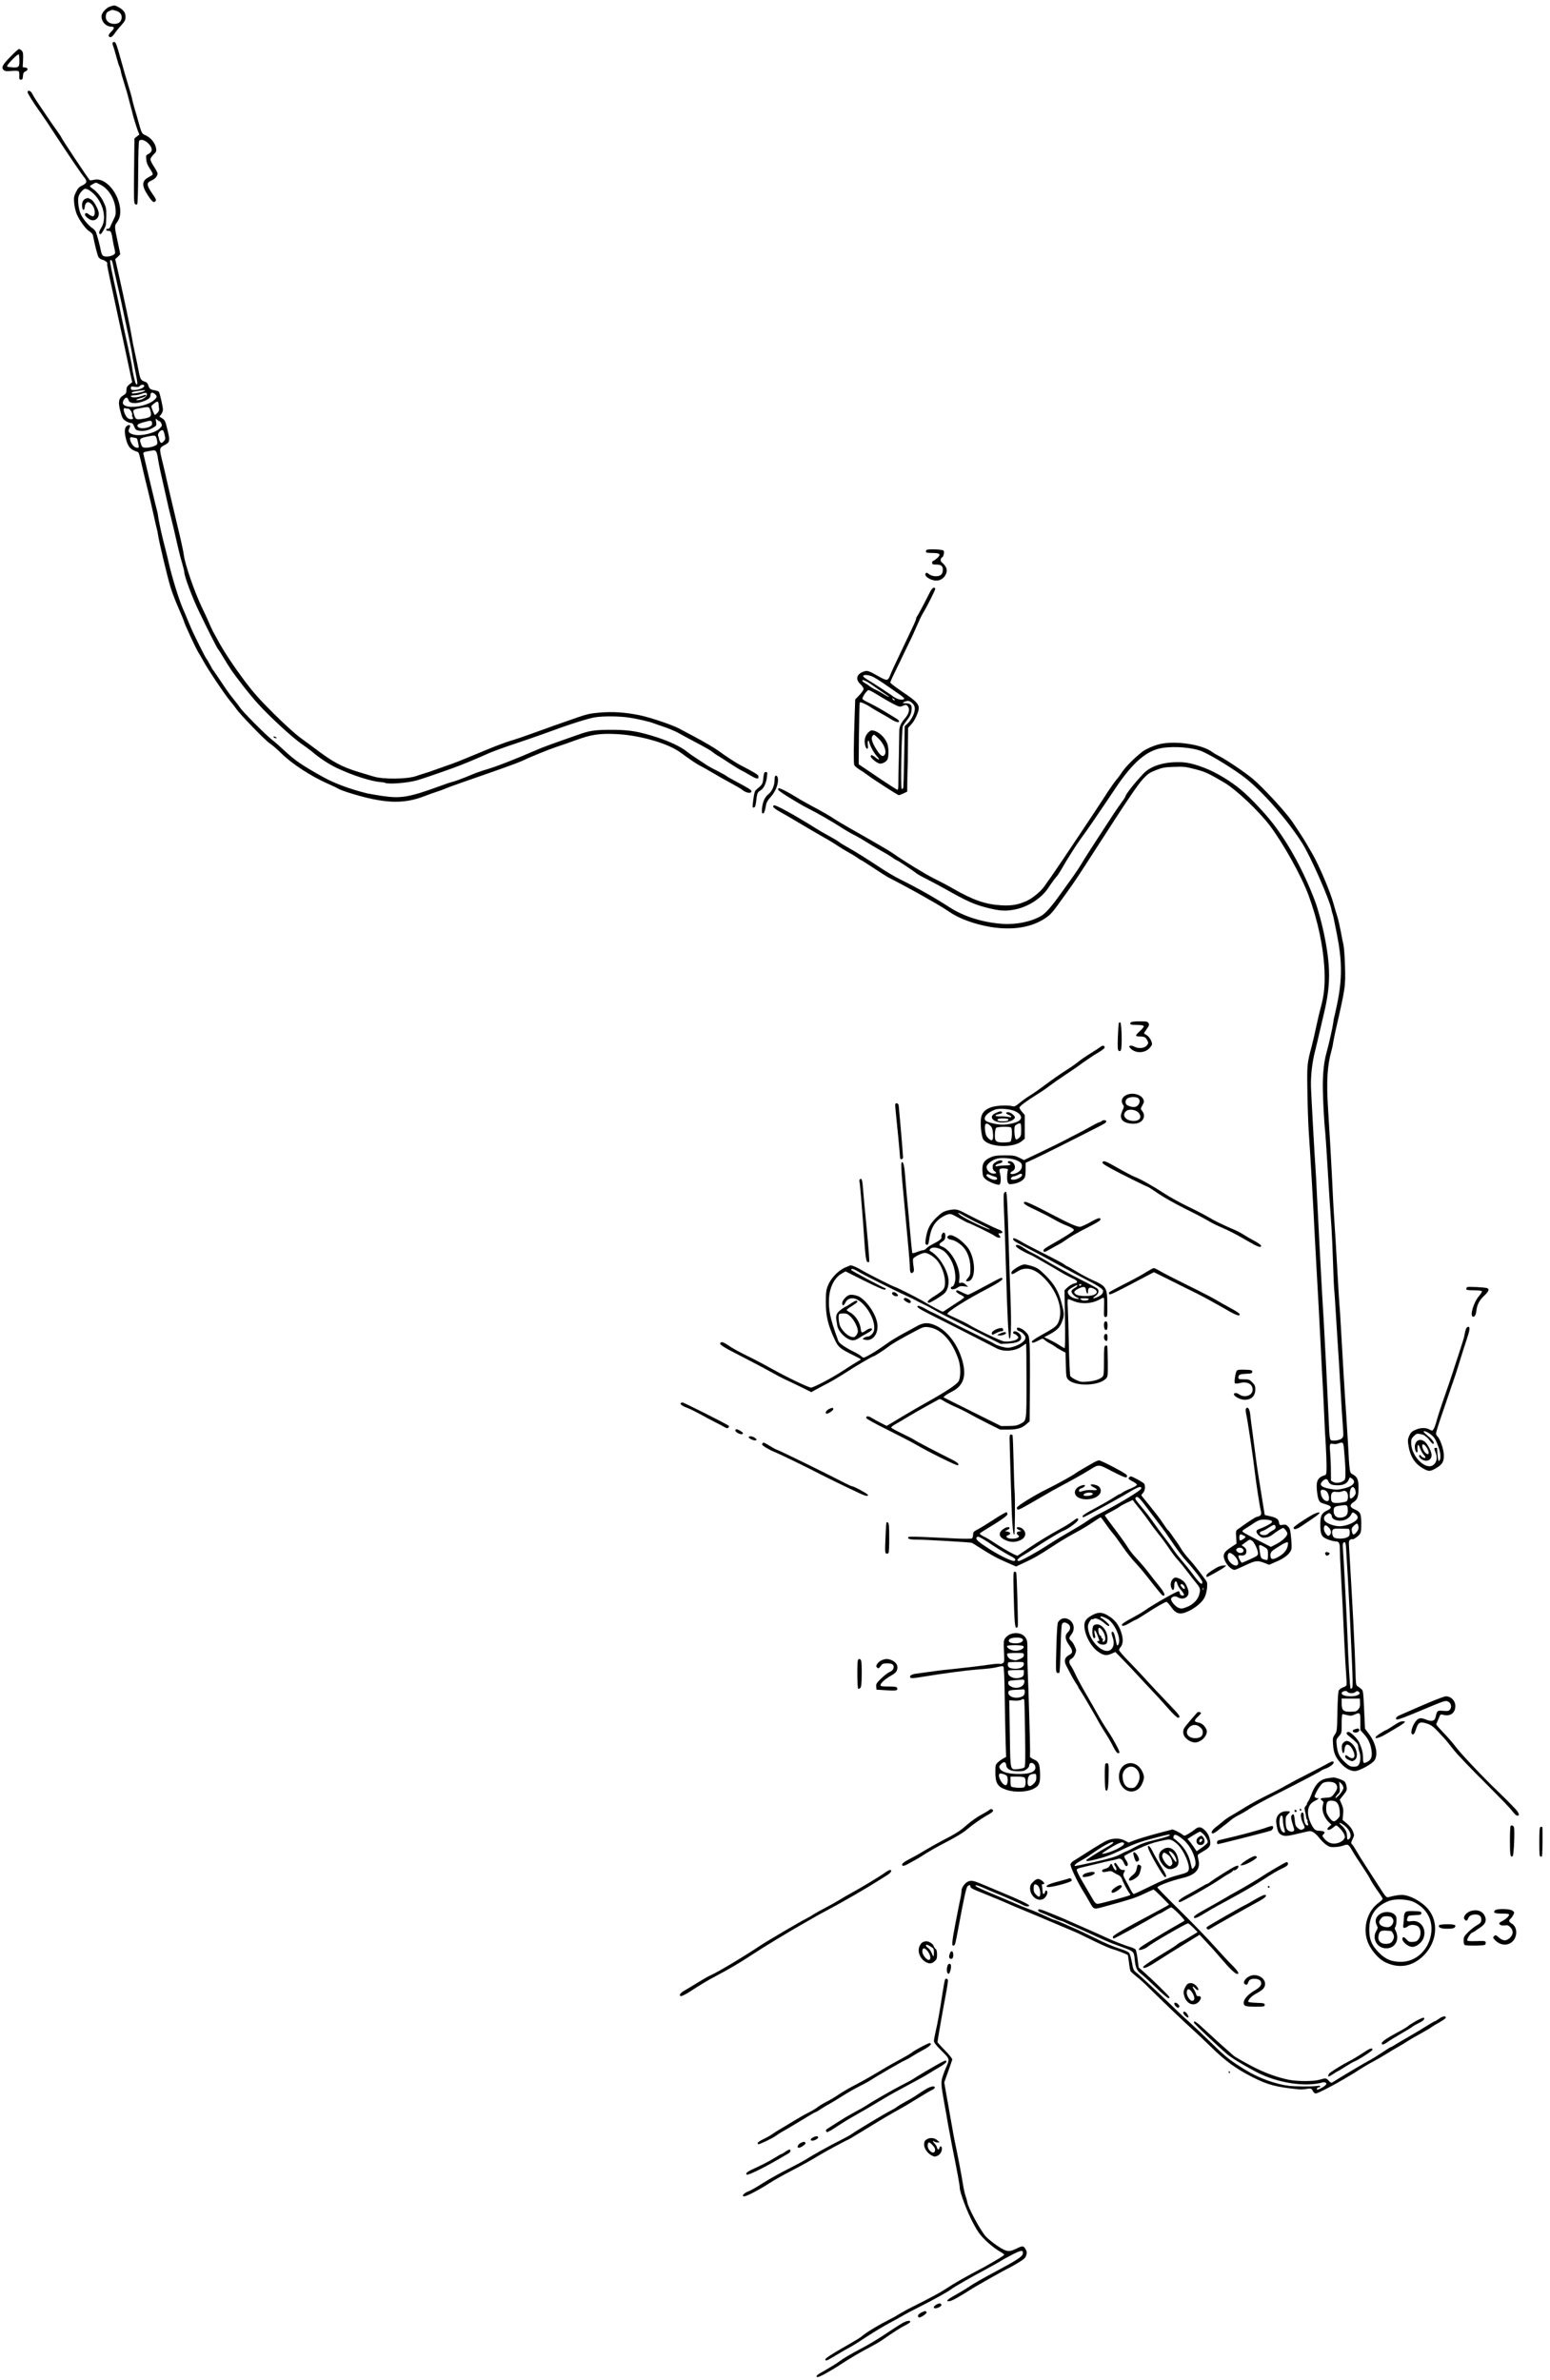 <?xml version="1.0" standalone="no"?>
<!DOCTYPE svg PUBLIC "-//W3C//DTD SVG 20010904//EN"
 "http://www.w3.org/TR/2001/REC-SVG-20010904/DTD/svg10.dtd">
<svg version="1.0" xmlns="http://www.w3.org/2000/svg"
 width="1741pt" height="2673pt" viewBox="0 0 1741 2673"
 preserveAspectRatio="xMidYMid meet">
<g transform="translate(0,2673) scale(0.1,-0.1)"
fill="#000000" stroke="none">
<path d="M1243 26659 c-49 -14 -103 -73 -103 -112 0 -64 52 -117 116 -117 32
0 30 -20 -6 -55 -30 -29 -37 -49 -21 -59 16 -10 35 3 61 41 14 21 46 61 73 90
41 46 47 59 47 96 0 47 -25 80 -87 111 -36 18 -35 18 -80 5z m60 -50 c47 -13
71 -47 62 -89 -9 -43 -45 -64 -98 -57 -56 8 -86 44 -78 94 5 27 13 38 36 48
38 17 34 17 78 4z"/>
<path d="M1266 26251 c-4 -5 -2 -20 3 -33 6 -13 22 -68 37 -123 15 -55 30
-104 34 -110 4 -5 11 -26 15 -45 7 -39 13 -58 49 -175 14 -44 30 -98 35 -120
5 -22 17 -67 26 -100 10 -33 18 -67 20 -75 7 -36 45 -159 61 -203 l19 -48 -28
-22 -27 -22 -4 -362 c-3 -307 -2 -364 10 -374 10 -8 18 -9 25 -2 6 6 10 144
11 354 1 200 5 349 11 357 25 32 101 -7 133 -69 17 -35 8 -58 -31 -79 -25 -13
-27 -18 -22 -63 3 -34 15 -63 41 -102 21 -30 35 -59 31 -65 -3 -6 -24 -19 -45
-30 -78 -40 -81 -94 -9 -203 50 -77 67 -89 87 -64 9 10 2 26 -26 66 -79 114
-82 138 -18 165 36 15 66 50 66 77 0 9 -18 44 -40 77 -22 33 -40 69 -40 81 0
12 15 37 34 55 30 28 34 37 30 67 -10 64 -61 125 -124 152 -37 15 -41 23 -80
167 -5 19 -21 75 -36 123 -14 48 -27 100 -30 115 -2 15 -22 86 -44 157 -22 72
-62 209 -88 305 -35 128 -52 176 -64 178 -9 2 -19 -1 -22 -7z"/>
<path d="M119 26095 c-92 -94 -108 -124 -78 -151 15 -14 31 -16 87 -11 38 3
73 2 80 -2 6 -4 10 -26 9 -51 -2 -39 1 -45 18 -45 16 0 21 8 23 41 2 32 8 44
28 52 33 15 31 40 -3 44 l-28 3 4 83 c3 69 0 86 -14 102 -10 11 -24 20 -31 20
-6 0 -50 -38 -95 -85z m99 -51 c0 -75 -9 -80 -130 -65 -19 2 -4 26 54 86 36
37 65 60 69 53 4 -5 7 -39 7 -74z"/>
<path d="M310 25694 c0 -15 73 -129 151 -238 29 -40 78 -113 176 -264 149
-227 276 -414 310 -455 35 -43 30 -64 -22 -89 -37 -18 -51 -33 -72 -76 -23
-47 -25 -61 -20 -122 3 -37 16 -92 28 -122 32 -75 103 -173 144 -197 19 -11
36 -30 39 -43 18 -97 51 -227 62 -245 8 -13 27 -26 42 -29 32 -8 64 -33 56
-45 -4 -8 7 -65 68 -344 17 -77 43 -198 58 -270 15 -71 38 -175 50 -230 12
-55 32 -149 45 -210 13 -60 31 -148 41 -193 l19 -84 -33 -26 c-26 -22 -32 -34
-32 -64 0 -31 -5 -40 -35 -58 -53 -32 -61 -75 -33 -178 19 -74 26 -86 57 -108
20 -13 46 -24 59 -24 18 0 27 -9 39 -40 13 -33 22 -41 50 -46 52 -10 108 1
158 30 45 27 45 27 38 69 -6 40 -5 41 11 24 10 -9 22 -17 27 -17 5 0 15 -11
21 -25 10 -22 8 -29 -17 -55 -50 -53 -213 -92 -292 -71 -57 16 -69 32 -50 71
17 33 8 46 -23 30 -28 -15 -35 -55 -21 -124 23 -109 51 -144 133 -170 18 -5
20 -11 63 -201 15 -66 41 -172 57 -235 16 -63 44 -185 63 -271 19 -86 37 -163
39 -170 3 -8 7 -27 9 -44 14 -95 105 -477 144 -605 14 -47 52 -147 85 -222 33
-76 61 -143 62 -150 7 -33 139 -318 166 -358 9 -14 34 -56 55 -95 52 -96 225
-354 294 -440 32 -38 65 -81 74 -95 42 -62 327 -356 373 -385 29 -19 90 -72
137 -118 114 -114 332 -256 519 -338 51 -22 103 -47 116 -55 13 -9 58 -26 100
-40 407 -129 625 -140 872 -44 30 12 87 32 125 45 39 12 88 30 110 40 22 10
114 43 205 75 371 128 597 209 640 229 122 57 315 135 400 163 52 17 154 52
226 79 164 59 254 73 432 66 266 -10 592 -102 737 -209 112 -82 184 -131 220
-148 22 -11 85 -46 140 -79 55 -33 147 -85 205 -116 58 -31 112 -63 120 -70
48 -41 110 -52 110 -20 0 14 -34 35 -185 115 -44 24 -87 48 -95 55 -8 7 -53
32 -100 56 -47 23 -96 50 -110 59 -14 10 -61 40 -105 69 -44 28 -101 67 -126
88 -70 56 -195 116 -337 162 -207 66 -303 83 -487 85 -193 1 -262 -7 -369 -44
-319 -111 -432 -152 -506 -185 -230 -100 -456 -188 -565 -219 -45 -13 -119
-39 -165 -59 -92 -39 -193 -76 -225 -82 -12 -3 -59 -19 -105 -36 -361 -132
-452 -149 -665 -118 -71 11 -147 24 -170 29 -198 49 -369 113 -500 186 -233
130 -314 185 -435 299 -41 39 -104 94 -140 122 -74 58 -327 313 -355 358 -11
17 -39 54 -64 84 -25 30 -66 84 -91 121 -25 37 -67 100 -95 141 -27 41 -52 76
-55 79 -3 3 -18 30 -34 60 -16 30 -32 57 -36 60 -10 8 -144 276 -175 350 -15
36 -34 81 -42 100 -8 19 -19 44 -23 55 -4 11 -17 40 -28 65 -44 102 -120 348
-157 510 -9 41 -25 107 -35 145 -39 148 -76 314 -85 385 -4 24 -8 47 -10 50
-3 4 -138 570 -153 637 -5 25 -3 26 76 40 49 9 55 8 67 -11 7 -12 16 -46 19
-76 4 -30 18 -102 31 -160 14 -58 40 -177 60 -265 19 -88 44 -194 55 -235 19
-73 35 -143 80 -340 12 -52 32 -131 46 -176 13 -44 24 -89 24 -101 0 -43 90
-285 164 -438 97 -202 206 -418 215 -425 4 -3 27 -38 51 -79 87 -144 103 -168
220 -320 52 -68 132 -165 178 -215 130 -143 378 -372 482 -445 52 -36 111 -80
130 -96 73 -64 183 -137 272 -179 175 -83 383 -150 493 -159 22 -1 45 -5 50
-8 33 -19 250 -2 355 27 51 14 188 60 400 136 89 31 266 104 410 169 47 21
180 69 295 107 116 39 255 87 310 107 289 107 507 177 590 190 99 15 279 13
390 -5 81 -12 231 -47 260 -60 11 -5 63 -22 115 -40 52 -17 124 -47 160 -66
36 -20 132 -72 215 -116 82 -43 159 -87 170 -97 19 -16 68 -50 90 -61 6 -3 56
-36 113 -73 56 -37 115 -73 130 -79 15 -7 60 -32 100 -56 74 -44 98 -46 90 -7
-3 16 -45 41 -203 123 -47 24 -167 103 -239 156 -47 35 -168 106 -291 171 -60
32 -132 70 -160 85 -78 41 -330 126 -446 149 -154 31 -294 41 -439 29 -107 -9
-144 -17 -255 -55 -196 -68 -355 -124 -510 -181 -77 -28 -185 -65 -240 -81
-55 -17 -161 -56 -235 -87 -74 -30 -189 -78 -255 -105 -66 -28 -145 -59 -175
-69 -30 -11 -107 -38 -170 -60 -63 -23 -128 -45 -145 -49 -16 -5 -52 -16 -80
-26 -104 -36 -370 -39 -480 -5 -16 5 -90 27 -163 49 -196 60 -291 111 -499
269 -35 26 -106 78 -159 117 -58 42 -175 148 -298 270 -156 155 -228 236 -322
360 -125 167 -234 331 -299 450 -21 39 -49 90 -63 115 -13 25 -33 67 -43 93
-10 26 -48 107 -83 180 -81 169 -188 479 -201 582 -3 28 -22 118 -41 200 -97
407 -145 614 -154 655 -5 25 -25 110 -44 189 -40 161 -40 160 28 196 54 29 57
46 27 168 -24 99 -29 110 -58 128 l-33 21 20 25 c11 14 20 38 20 54 0 29 -34
181 -45 198 -3 6 -22 13 -43 17 -53 9 -64 17 -76 55 -8 26 -19 37 -45 45 -39
13 -47 27 -66 129 -7 39 -23 115 -35 170 -26 120 -30 141 -46 235 -12 74 -79
390 -132 628 l-48 212 28 25 c15 14 28 28 28 33 0 4 -12 61 -26 127 -40 183
-40 188 -10 228 34 45 45 107 31 183 -32 177 -175 324 -288 295 -23 -5 -44 -8
-48 -5 -11 6 -319 470 -319 479 0 4 -22 37 -48 74 -27 36 -77 109 -112 161
-35 52 -82 122 -105 155 -23 33 -50 77 -60 98 -18 38 -55 53 -55 21z m819
-1039 c91 -46 159 -157 169 -273 4 -57 2 -70 -26 -125 -17 -34 -33 -70 -36
-79 -3 -10 -15 -18 -27 -18 -12 0 -19 -5 -16 -12 2 -7 14 -12 26 -11 25 3 35
-17 46 -95 4 -29 13 -74 20 -101 7 -27 10 -53 6 -58 -20 -31 -108 -46 -135
-24 -9 7 -18 29 -22 50 -8 47 -42 178 -56 213 -6 15 -24 37 -42 47 -37 24 -98
94 -125 148 -25 47 -41 154 -30 201 8 38 54 92 78 92 30 0 91 -46 130 -98 84
-111 104 -256 47 -342 -26 -40 -29 -70 -7 -70 10 0 50 68 59 100 3 8 5 56 6
105 1 81 -2 96 -30 155 -30 64 -81 124 -130 156 -13 9 -24 19 -24 23 0 6 53
37 68 40 1 1 25 -10 51 -24z m141 -902 c6 -32 27 -128 47 -213 34 -147 47
-209 93 -427 11 -51 29 -135 40 -185 24 -116 29 -138 40 -213 6 -33 21 -112
34 -175 23 -112 24 -142 4 -122 -10 10 -37 123 -44 187 -2 22 -24 130 -49 240
-25 110 -56 256 -70 325 -13 69 -36 177 -50 240 -57 255 -83 385 -78 393 11
19 23 2 33 -50z m350 -1358 c0 -20 -63 -45 -111 -45 -33 0 -39 3 -39 21 0 19
4 21 43 15 33 -5 47 -3 57 9 16 19 50 20 50 0z m4 -55 c-13 -13 -132 -36 -141
-27 -11 12 2 17 63 26 86 12 90 13 78 1z m26 -39 c0 -25 -45 -57 -87 -63 -50
-7 -39 7 17 21 46 12 68 26 58 36 -2 3 -26 -4 -54 -14 -48 -18 -114 -18 -114
0 0 5 17 9 38 10 20 0 53 6 72 13 52 20 70 19 70 -3z m92 2 c24 -21 23 -35 -5
-61 -93 -88 -357 -113 -357 -34 0 26 29 62 44 56 8 -3 17 -16 20 -29 12 -47
126 -41 217 12 21 13 29 25 29 45 0 33 23 38 52 11z m39 -105 c0 -13 3 -36 5
-52 4 -20 -1 -35 -17 -52 -12 -13 -26 -24 -30 -24 -6 0 -39 83 -39 97 0 10 54
53 66 53 8 0 14 -10 15 -22z m-104 -50 c6 -7 13 -29 17 -49 8 -47 -5 -58 -88
-72 -76 -13 -84 -9 -102 53 -14 48 -12 51 71 66 84 16 91 16 102 2z m-236 -8
c20 0 53 -56 42 -73 -2 -4 1 -14 7 -22 17 -21 -13 -31 -46 -16 -40 18 -77 132
-38 117 9 -3 24 -6 35 -6z m267 -162 c2 -20 -4 -28 -31 -42 -44 -20 -110 -21
-127 -1 -19 23 -2 36 73 56 75 20 81 19 85 -13z m141 -130 c11 -47 10 -53 -11
-75 -18 -19 -24 -21 -35 -11 -7 7 -14 24 -17 38 -2 14 -5 25 -6 25 -1 0 -3 8
-5 18 -4 21 27 57 49 57 9 0 18 -19 25 -52z m-88 -50 c7 -28 8 -48 2 -58 -13
-19 -89 -41 -132 -38 -31 3 -36 8 -49 46 -18 54 -12 60 64 77 99 21 102 20
115 -27z m-225 10 c9 -10 27 -98 21 -105 -4 -3 -20 -2 -35 3 -27 10 -61 62
-62 98 0 16 5 18 36 13 20 -3 38 -8 40 -9z"/>
<path d="M963 24499 c-30 -11 -45 -43 -41 -86 4 -50 26 -55 30 -7 4 43 28 65
55 48 34 -21 56 -63 57 -106 1 -52 -18 -60 -64 -27 -23 18 -33 20 -42 11 -14
-14 12 -46 54 -68 47 -24 98 10 98 67 0 41 -56 143 -86 159 -39 19 -36 19 -61
9z"/>
<path d="M10407 20553 c-4 -3 -7 -12 -7 -20 0 -9 18 -13 69 -13 91 0 105 -15
56 -59 -20 -17 -40 -31 -45 -31 -6 0 -10 -9 -10 -20 0 -17 7 -20 41 -20 60 0
79 -14 79 -59 0 -24 -7 -44 -18 -54 -32 -29 -106 -23 -145 11 -12 10 -21 12
-28 5 -28 -28 50 -83 120 -83 77 0 138 87 106 150 -8 16 -26 37 -39 48 -18 13
-23 25 -19 41 3 11 9 21 13 21 16 0 31 62 19 76 -12 15 -179 21 -192 7z"/>
<path d="M10439 20068 c-59 -118 -131 -253 -140 -262 -5 -6 -9 -16 -9 -23 0
-14 -13 -43 -130 -288 -125 -263 -143 -301 -160 -345 -27 -69 -35 -70 -136
-13 -114 65 -124 67 -173 47 -72 -29 -83 -86 -26 -138 19 -18 35 -42 35 -53 0
-11 -21 -42 -47 -69 l-47 -49 -7 -200 c-10 -286 -12 -517 -4 -537 4 -9 30 -32
58 -50 29 -17 72 -47 97 -66 73 -54 334 -222 346 -222 5 0 29 9 52 20 l42 20
1 118 c1 64 2 124 3 132 2 8 3 116 4 240 l2 226 40 44 c36 39 80 138 80 178 0
47 -35 83 -176 177 -79 54 -144 103 -144 110 0 7 26 66 59 132 32 65 84 172
115 238 32 66 62 128 67 138 5 10 30 65 55 123 25 58 55 122 68 142 51 84 146
273 141 282 -15 24 -37 6 -66 -52z m-625 -943 c26 -14 73 -43 104 -65 32 -22
99 -68 149 -103 51 -34 91 -66 90 -72 -6 -17 -47 -17 -85 1 -20 9 -39 20 -42
24 -5 8 -221 149 -295 193 -25 15 -43 32 -40 37 11 18 71 10 119 -15z m21
-115 c28 -20 74 -52 102 -70 29 -18 51 -35 49 -37 -2 -2 -28 11 -58 30 -30 19
-71 42 -92 51 -21 9 -50 26 -66 38 -15 13 -42 31 -59 40 -18 10 -29 23 -26 28
8 12 72 -22 150 -80z m-3 -68 c118 -72 183 -109 230 -131 43 -20 49 -21 81 -7
32 13 37 13 51 -3 30 -33 17 -88 -37 -148 -36 -40 -58 -92 -56 -133 0 -14 -2
-146 -5 -295 -4 -148 -6 -291 -6 -317 0 -27 -4 -48 -9 -48 -5 0 -106 64 -223
143 l-213 144 3 344 c2 189 6 347 10 351 8 8 81 -25 127 -58 17 -11 62 -38
100 -59 39 -21 93 -53 122 -71 52 -34 98 -45 91 -21 -5 13 -14 19 -173 114
-60 36 -138 78 -171 93 -34 16 -64 34 -66 41 -6 18 50 99 67 99 8 0 42 -17 77
-38z m218 -74 c0 -6 -6 -5 -15 2 -8 7 -15 14 -15 16 0 2 7 1 15 -2 8 -4 15
-11 15 -16z m193 -31 c39 -31 43 -77 12 -145 -14 -30 -40 -68 -59 -86 l-34
-31 -6 -343 c-3 -189 -8 -347 -11 -352 -4 -6 -11 -10 -17 -10 -14 0 -1 672 13
704 5 11 27 43 48 70 38 48 51 82 51 136 0 35 -18 50 -64 52 -42 1 -45 5 -13
18 35 14 50 12 80 -13z"/>
<path d="M9751 18502 c-34 -34 -47 -86 -34 -138 12 -54 38 -59 31 -7 -7 49 6
78 16 36 11 -45 55 -125 89 -160 36 -39 22 -44 -21 -8 -34 28 -52 32 -52 11 0
-18 65 -73 96 -80 32 -8 82 19 94 50 15 38 12 137 -5 177 -28 68 -94 129 -152
142 -28 6 -37 2 -62 -23z m110 -59 c62 -56 100 -144 79 -184 -20 -37 -51 -19
-97 56 -48 77 -62 127 -43 150 16 20 14 21 61 -22z"/>
<path d="M3075 18450 c3 -5 14 -10 23 -10 15 0 15 2 2 10 -20 13 -33 13 -25 0z"/>
<path d="M13034 18375 c-73 -16 -166 -57 -211 -93 -84 -67 -178 -162 -216
-217 -22 -33 -45 -65 -51 -72 -6 -7 -16 -18 -21 -25 -18 -21 -99 -138 -119
-172 -47 -76 -562 -847 -608 -910 -24 -32 -57 -80 -74 -105 -39 -58 -133 -136
-199 -167 -94 -44 -170 -57 -285 -51 -181 10 -318 58 -545 188 -49 29 -146 80
-215 114 -104 52 -340 197 -465 285 -32 23 -179 109 -495 288 -63 36 -128 75
-145 86 -56 39 -154 95 -275 159 -52 28 -129 71 -170 97 -98 61 -188 106 -196
97 -4 -3 -4 -12 -1 -19 6 -16 227 -153 327 -203 104 -52 291 -160 375 -215 39
-26 104 -64 145 -85 41 -20 104 -57 140 -80 36 -23 108 -66 160 -95 52 -29
113 -65 134 -81 22 -16 43 -29 47 -29 9 0 195 -124 221 -147 9 -8 67 -41 130
-72 62 -32 151 -79 198 -106 232 -132 325 -174 470 -210 135 -34 201 -39 298
-21 157 28 312 128 391 251 28 43 79 112 98 132 6 7 28 41 48 75 51 89 48 83
114 188 32 52 81 124 107 160 64 86 161 227 304 440 25 37 61 92 81 121 194
288 348 421 522 449 142 23 348 5 451 -39 118 -51 386 -218 502 -313 201 -165
462 -467 621 -718 91 -142 308 -636 327 -740 2 -14 6 -27 7 -30 1 -3 3 -9 4
-15 2 -5 4 -12 5 -15 4 -10 10 -39 45 -215 61 -304 62 -508 4 -790 -17 -82
-33 -153 -35 -156 -1 -3 -6 -28 -9 -55 -7 -55 -48 -236 -75 -334 -29 -104 -42
-224 -42 -385 1 -136 14 -389 27 -505 3 -25 14 -193 25 -375 18 -297 24 -397
46 -710 7 -113 11 -211 19 -445 3 -102 8 -205 10 -230 3 -25 10 -119 15 -210
5 -91 17 -271 25 -400 9 -129 20 -309 25 -400 15 -266 29 -489 36 -575 5 -73
4 -82 -15 -99 -24 -22 -105 -33 -124 -17 -10 8 -16 54 -20 168 -4 87 -18 379
-31 648 -26 506 -29 544 -46 830 -11 191 -32 587 -55 1050 -8 171 -17 337 -20
370 -7 79 -47 810 -50 900 -3 124 13 270 44 392 16 65 37 152 46 193 9 41 34
147 55 235 78 327 78 532 -1 911 -21 102 -69 277 -96 348 -124 332 -297 651
-481 886 -89 114 -250 284 -346 365 -124 104 -286 202 -421 253 -121 46 -201
64 -291 63 -174 0 -313 -46 -393 -131 -98 -103 -201 -234 -201 -257 0 -4 -25
-41 -55 -82 -30 -41 -107 -155 -171 -255 -64 -100 -142 -220 -173 -267 -31
-47 -74 -116 -96 -153 -22 -37 -67 -104 -100 -150 -33 -45 -91 -127 -130 -181
-103 -145 -171 -222 -219 -250 -113 -66 -282 -101 -436 -90 -220 15 -433 82
-591 184 -181 116 -361 218 -563 318 -49 24 -139 77 -200 117 -198 130 -294
190 -377 236 -44 25 -93 54 -107 66 -15 12 -63 40 -107 64 -44 23 -114 64
-155 90 -243 152 -447 263 -466 256 -26 -10 -2 -35 71 -75 40 -22 122 -70 181
-105 148 -88 182 -108 304 -178 58 -32 128 -75 155 -94 28 -19 84 -53 125 -76
41 -22 89 -52 106 -65 17 -12 34 -23 37 -23 3 0 66 -40 139 -88 73 -49 151
-98 173 -109 102 -52 296 -157 385 -208 36 -21 101 -58 145 -83 44 -25 107
-64 140 -87 114 -80 284 -143 471 -175 242 -40 457 -7 611 96 69 46 79 58 237
279 120 168 110 154 335 502 346 538 469 720 534 790 49 52 71 67 140 94 73
29 95 33 203 37 107 4 134 1 225 -23 126 -32 154 -45 334 -150 135 -78 392
-320 518 -487 155 -206 356 -568 435 -783 106 -288 167 -580 179 -845 7 -164
-5 -280 -41 -410 -13 -47 -36 -143 -51 -215 -15 -71 -38 -173 -52 -225 -52
-196 -53 -207 -48 -505 2 -154 9 -350 14 -435 24 -357 50 -811 71 -1235 6
-115 17 -320 25 -455 8 -135 24 -427 35 -650 11 -223 24 -481 30 -575 5 -93
12 -235 15 -315 3 -80 10 -215 16 -300 5 -85 9 -197 9 -248 0 -79 -2 -93 -17
-98 -82 -25 -102 -64 -91 -173 7 -79 20 -118 42 -134 6 -4 35 -14 64 -23 63
-19 66 -40 10 -66 -63 -30 -78 -59 -78 -155 0 -117 13 -144 85 -171 31 -12 69
-22 84 -22 42 0 51 -17 51 -97 0 -41 4 -149 10 -241 13 -231 28 -524 40 -802
6 -129 15 -286 20 -348 5 -62 7 -119 4 -127 -3 -8 -21 -19 -40 -25 -19 -7 -39
-21 -46 -33 -8 -14 -13 -98 -16 -241 -4 -213 -5 -220 -29 -255 -23 -33 -25
-43 -20 -111 6 -93 24 -138 84 -208 50 -58 108 -91 160 -92 48 0 193 79 221
120 43 64 19 186 -57 291 l-49 66 -10 214 c-10 209 -10 214 -35 234 -13 11
-32 25 -41 30 -15 9 -18 32 -21 160 -6 233 -31 722 -72 1402 -4 65 -3 73 16
83 12 6 21 8 21 5 0 -12 60 26 79 51 18 23 21 40 21 123 0 113 -10 133 -76
161 -55 24 -58 51 -9 82 44 29 54 61 54 165 0 89 -14 119 -69 148 -31 16 -32
19 -50 360 -6 105 -15 249 -20 320 -10 131 -42 659 -60 990 -5 99 -12 203 -15
230 -3 28 -14 212 -25 410 -11 198 -25 430 -31 515 -9 123 -22 373 -30 555 -3
74 -32 575 -43 740 -18 290 -8 468 39 634 8 29 17 70 19 90 3 20 14 74 24 121
116 509 116 508 109 749 -3 102 -11 206 -17 231 -6 25 -20 92 -30 150 -11 58
-28 132 -38 165 -11 33 -30 98 -43 145 -36 134 -165 437 -240 565 -23 39 -53
90 -67 115 -14 25 -50 83 -81 129 -31 46 -63 94 -72 108 -72 108 -330 389
-448 487 -86 72 -292 211 -372 252 -30 15 -68 37 -85 50 -108 82 -403 128
-580 89z m2060 -7897 c20 -210 24 -344 11 -364 -20 -31 -91 -47 -127 -28 l-28
15 -1 112 c0 61 -4 150 -8 197 -9 106 -7 112 33 105 17 -4 42 -2 56 4 50 20
58 15 64 -41z m114 -383 c7 -32 -37 -63 -115 -81 -64 -15 -84 -16 -144 -6
-108 19 -137 45 -94 88 31 31 53 31 65 0 13 -35 40 -46 108 -46 66 0 106 22
123 67 9 24 11 24 32 10 12 -8 24 -22 25 -32z m16 -103 c7 -27 6 -38 -11 -60
-11 -15 -28 -28 -37 -30 -13 -3 -16 5 -16 43 0 84 44 116 64 47z m-325 -9 c28
-24 40 -100 17 -109 -27 -10 -64 22 -76 66 -6 22 -8 45 -5 50 10 16 41 12 64
-7z m222 -3 c23 -13 27 -91 5 -109 -7 -6 -43 -14 -80 -18 -81 -7 -96 3 -96 62
0 50 18 69 57 61 15 -3 42 -2 58 3 17 5 31 10 33 10 2 1 12 -4 23 -9z m17
-197 c4 -55 -10 -80 -54 -92 -62 -17 -104 11 -104 70 0 44 9 51 70 60 79 12
85 9 88 -38z m95 -61 c9 -8 17 -23 17 -33 0 -43 -115 -99 -206 -99 -61 0 -153
36 -166 65 -13 30 -6 49 27 71 20 13 28 14 40 4 8 -7 15 -21 15 -31 0 -29 55
-52 108 -46 50 5 91 32 110 71 13 27 21 27 55 -2z m21 -118 c11 -30 6 -53 -20
-84 -30 -35 -43 -30 -50 19 -4 24 0 36 22 56 31 29 40 31 48 9z m-329 -29 c29
-28 32 -66 9 -86 -14 -11 -20 -10 -40 14 -31 37 -32 97 -2 97 5 0 20 -11 33
-25z m223 -14 c7 -1 12 -16 12 -41 0 -34 -4 -42 -30 -55 -32 -17 -112 -18
-142 -4 -21 11 -33 62 -20 86 9 15 22 18 89 16 43 0 84 -2 91 -2z m-25 -278
c4 -71 12 -198 17 -283 5 -85 14 -254 20 -375 5 -121 16 -357 24 -524 10 -212
12 -310 5 -324 -6 -10 -14 -15 -19 -11 -7 9 -25 298 -36 614 -4 91 -8 190 -10
220 -1 30 -10 190 -18 355 -8 165 -18 330 -21 367 -6 71 -3 88 19 88 10 0 15
-34 19 -127z m11 -1552 c12 -19 69 -22 88 -4 14 12 24 14 35 7 39 -24 -6 -54
-84 -54 -61 0 -103 14 -103 34 0 22 52 36 64 17z m142 -124 c2 -37 -2 -53 -19
-73 -19 -22 -31 -26 -84 -27 -83 -2 -103 15 -103 92 l0 56 102 -1 102 0 2 -47z
m4 -212 l0 -95 40 -44 c49 -53 77 -115 86 -190 8 -66 -5 -100 -48 -122 -43
-22 -48 -18 -48 45 0 56 -14 110 -45 177 -19 40 -95 114 -117 114 -27 0 -31
-18 -7 -37 100 -82 112 -96 115 -126 1 -18 7 -45 13 -60 16 -41 13 -114 -5
-142 -13 -20 -25 -25 -59 -25 -38 0 -50 6 -98 50 -62 57 -83 101 -93 193 -6
61 -5 65 25 99 31 35 31 37 31 142 0 63 4 106 10 106 5 0 29 -5 52 -11 35 -9
50 -9 78 4 68 30 70 28 70 -78z"/>
<path d="M15221 7311 c-34 -9 -37 -29 -6 -37 29 -7 63 16 51 35 -8 12 -10 12
-45 2z"/>
<path d="M15089 7159 c-15 -15 -19 -30 -17 -66 4 -60 26 -69 30 -12 6 82 59
73 100 -18 29 -66 1 -100 -52 -63 -35 25 -40 25 -40 2 0 -12 14 -25 40 -37 37
-17 41 -17 65 -1 47 31 27 137 -35 190 -38 31 -63 33 -91 5z"/>
<path d="M8574 17993 c-7 -69 -10 -74 -84 -135 -12 -10 -20 -42 -28 -103 -7
-49 -10 -91 -7 -93 2 -2 10 -2 18 1 9 3 16 28 20 66 10 91 15 105 47 123 37
21 66 78 74 151 7 53 6 57 -12 57 -18 0 -21 -9 -28 -67z"/>
<path d="M8707 18014 c-4 -4 -7 -24 -7 -44 0 -63 -28 -127 -70 -160 -42 -33
-66 -91 -72 -170 -2 -34 1 -45 11 -45 14 0 23 23 36 98 4 26 22 55 55 91 51
58 84 140 78 199 -3 30 -17 44 -31 31z"/>
<path d="M12701 15247 c-17 -21 -3 -27 70 -27 41 0 71 -5 75 -12 5 -7 -11 -28
-39 -54 -26 -23 -47 -47 -47 -53 0 -6 18 -11 39 -11 54 0 69 -7 87 -43 15 -28
15 -32 -4 -56 -24 -33 -92 -41 -139 -16 -18 10 -40 15 -49 11 -15 -6 -15 -8 2
-27 53 -59 155 -60 212 -3 17 17 32 39 32 47 0 33 -32 87 -60 102 -17 9 -30
18 -30 21 0 3 14 25 31 49 26 36 29 46 20 64 -11 19 -20 21 -100 21 -62 0 -92
-4 -100 -13z"/>
<path d="M12566 15238 c-2 -7 -7 -77 -10 -155 -4 -109 -2 -144 8 -152 10 -8
16 -8 25 3 17 20 11 308 -6 314 -7 2 -15 -2 -17 -10z"/>
<path d="M12359 14972 c-13 -10 -62 -42 -109 -71 -47 -28 -110 -72 -140 -96
-30 -25 -98 -72 -150 -104 -52 -33 -148 -100 -213 -149 -65 -49 -144 -104
-175 -123 -31 -18 -83 -55 -115 -81 -49 -41 -62 -47 -85 -41 -49 14 -175 9
-233 -10 -70 -22 -109 -61 -119 -119 -12 -62 3 -211 24 -243 59 -90 337 -102
435 -19 l31 26 0 134 0 133 -30 34 c-16 19 -30 41 -29 48 0 16 80 76 195 147
45 27 110 72 145 99 35 27 111 80 169 118 58 38 146 98 195 135 50 36 127 88
173 115 53 31 82 54 80 63 -5 23 -22 25 -49 4z m-953 -723 c61 -30 79 -68 47
-100 -25 -25 -118 -49 -193 -49 -64 0 -169 25 -189 45 -33 32 16 90 104 123
50 19 175 9 231 -19z m64 -208 c0 -59 -3 -71 -24 -90 -14 -13 -29 -20 -34 -17
-17 10 -25 135 -11 153 15 17 50 33 62 26 4 -2 7 -35 7 -72z m-347 47 c20 -18
26 -36 30 -85 7 -81 -9 -98 -52 -56 -22 23 -31 43 -36 86 -10 81 10 99 58 55z
m233 -20 c17 -11 11 -148 -7 -159 -8 -5 -44 -9 -80 -9 -84 0 -97 13 -94 92 1
31 7 63 13 71 12 14 147 18 168 5z"/>
<path d="M11183 14230 c-103 -46 -3 -127 126 -101 52 10 91 33 91 53 0 19 -50
58 -75 58 -34 0 -32 -15 5 -30 43 -18 38 -33 -7 -23 -21 4 -62 7 -90 6 -56 -1
-71 13 -25 23 46 10 53 14 47 24 -9 14 -24 12 -72 -10z m142 -69 c9 -15 -15
-24 -60 -24 -23 0 -47 3 -53 7 -24 14 0 26 53 26 30 0 56 -4 60 -9z"/>
<path d="M12661 14437 c-57 -22 -77 -70 -47 -113 13 -18 12 -25 -5 -63 -22
-49 -24 -74 -8 -103 24 -44 140 -64 199 -33 52 27 65 83 30 127 -20 26 -20 26
2 66 19 33 20 44 11 65 -25 54 -112 80 -182 54z m120 -37 c28 -16 25 -64 -6
-88 -25 -20 -55 -19 -108 3 -29 12 -34 55 -7 77 25 20 90 24 121 8z m7 -165
c47 -55 9 -102 -75 -92 -81 9 -114 73 -59 113 32 23 105 11 134 -21z"/>
<path d="M10056 14332 c-2 -4 0 -43 5 -87 12 -107 49 -494 49 -518 0 -12 6
-17 18 -15 11 2 16 12 15 28 -6 101 -46 560 -49 578 -4 21 -28 30 -38 14z"/>
<path d="M12376 14141 c-3 -5 -17 -11 -30 -15 -13 -3 -52 -23 -87 -43 -35 -20
-104 -58 -154 -83 -49 -25 -117 -60 -150 -78 -33 -18 -149 -74 -257 -126
l-196 -94 -54 27 c-48 23 -64 26 -163 26 -92 -1 -118 -4 -160 -23 -73 -33 -95
-70 -90 -152 3 -57 8 -68 33 -91 35 -31 135 -71 157 -63 18 7 21 80 5 134 -12
42 -1 51 55 48 30 -2 39 -7 36 -18 -11 -37 -12 -120 -1 -140 11 -20 17 -22 56
-16 53 7 103 30 126 60 13 16 18 40 18 99 l0 78 98 45 c82 38 446 220 722 361
77 39 92 51 84 65 -7 11 -41 10 -48 -1z m-953 -443 c33 -15 49 -28 53 -45 13
-49 -27 -94 -93 -107 -41 -7 -45 14 -8 34 50 27 20 110 -40 110 -19 0 -20 -19
0 -26 31 -12 13 -22 -38 -22 -29 0 -68 -3 -86 -7 -26 -5 -32 -4 -29 6 3 8 21
18 41 22 21 5 37 15 37 23 0 20 -38 17 -76 -7 -28 -17 -34 -27 -34 -55 0 -23
6 -38 20 -46 28 -18 25 -28 -10 -28 -41 0 -82 41 -78 77 4 35 72 84 130 94 62
10 156 0 211 -23z m-250 -182 c15 -3 27 -13 27 -21 0 -22 -49 -19 -87 5 -18
11 -33 24 -33 28 0 18 13 21 39 8 14 -7 38 -16 54 -20z m307 19 c0 -28 -82
-64 -116 -51 -13 5 -14 9 -4 21 7 8 20 15 29 15 9 0 27 7 41 14 33 19 50 19
50 1z"/>
<path d="M12385 13681 c-8 -14 8 -26 100 -77 81 -45 401 -204 411 -204 3 0 55
-34 117 -76 62 -42 191 -114 287 -162 96 -47 211 -107 255 -133 44 -26 108
-59 142 -73 97 -41 188 -87 312 -160 116 -68 156 -83 156 -56 0 8 -33 32 -76
55 -42 22 -98 55 -126 73 -28 18 -77 43 -109 56 -32 14 -77 33 -99 44 -22 11
-58 28 -80 38 -22 10 -69 36 -104 57 -36 21 -137 74 -225 116 -89 43 -213 111
-276 153 -124 81 -258 156 -330 184 -25 10 -107 53 -182 96 -135 77 -161 87
-173 69z"/>
<path d="M10125 13668 c-4 -10 0 -100 9 -200 15 -166 26 -284 71 -768 8 -85
15 -178 15 -207 0 -55 13 -74 36 -51 11 11 12 26 4 73 -5 33 -7 68 -4 77 6 21
99 68 134 68 35 0 109 -48 143 -94 74 -97 106 -260 62 -317 -11 -15 -54 -47
-95 -72 -71 -42 -101 -77 -65 -77 16 0 116 59 167 100 42 32 63 114 48 185
-24 114 -110 242 -195 291 -17 10 -18 13 -6 28 29 34 128 9 177 -46 65 -71
101 -164 105 -269 2 -57 -18 -109 -41 -109 -6 0 -10 -7 -10 -15 0 -21 39 -19
75 5 23 16 40 19 75 14 l45 -5 -28 25 c-21 19 -35 24 -53 20 -25 -6 -25 -6
-18 43 16 127 -93 328 -198 365 -36 13 -35 28 5 53 24 15 33 29 35 54 4 44
-14 63 -34 37 -8 -11 -12 -28 -9 -37 6 -19 -21 -42 -100 -82 -27 -13 -59 -34
-69 -46 -11 -12 -27 -21 -37 -21 -10 0 -41 -9 -69 -20 -38 -15 -52 -17 -54 -7
-2 6 -14 125 -26 262 -12 138 -28 313 -36 390 -7 77 -16 184 -20 238 -7 98
-25 151 -39 115z"/>
<path d="M9657 13484 c-4 -4 -5 -16 -2 -28 6 -28 39 -434 50 -606 12 -199 22
-282 36 -291 8 -4 17 -5 22 0 4 4 -8 167 -27 362 -19 195 -38 395 -41 444 -9
119 -16 141 -38 119z"/>
<path d="M11280 13335 c-9 -11 -9 -69 -1 -252 6 -131 15 -409 21 -618 14 -504
27 -756 38 -767 18 -18 23 157 13 432 -6 151 -15 435 -21 630 -13 442 -20 579
-30 585 -4 3 -13 -2 -20 -10z"/>
<path d="M11513 13233 c-33 -11 -4 -34 105 -84 64 -30 158 -77 208 -106 50
-29 116 -62 147 -73 31 -12 66 -29 77 -38 21 -17 21 -18 -57 -69 -43 -28 -122
-75 -175 -104 -67 -37 -98 -59 -98 -71 0 -25 14 -23 78 15 31 18 74 41 94 52
21 10 68 41 105 67 37 26 132 79 211 119 79 39 146 78 149 86 14 35 -17 30
-102 -18 -50 -28 -104 -53 -120 -56 -31 -5 -121 34 -340 149 -165 87 -269 135
-282 131z"/>
<path d="M10660 13140 c-59 -12 -83 -26 -142 -83 -68 -67 -97 -119 -115 -212
-14 -75 -12 -95 11 -95 10 0 17 15 21 48 18 125 51 193 122 247 25 19 64 40
85 46 38 10 44 8 129 -40 49 -28 92 -51 95 -51 15 0 273 -125 301 -146 17 -13
41 -24 53 -24 21 0 22 1 6 25 -16 24 -16 25 9 25 43 0 26 30 -25 45 -25 8
-266 125 -390 191 -65 34 -94 38 -160 24z m178 -69 c37 -21 115 -62 175 -90
59 -28 107 -53 107 -56 0 -16 -287 120 -336 161 -43 35 -21 29 54 -15z"/>
<path d="M10651 12851 c-24 -15 -5 -38 36 -44 46 -8 110 -51 147 -100 42 -54
66 -136 66 -221 0 -65 -3 -78 -25 -104 -32 -38 -31 -44 1 -40 78 9 87 207 16
343 -26 51 -105 127 -159 154 -46 23 -61 25 -82 12z"/>
<path d="M11380 12812 c0 -14 36 -36 138 -87 75 -38 233 -122 349 -187 117
-64 258 -140 313 -168 129 -64 210 -116 210 -134 0 -30 -14 -47 -51 -66 -54
-28 -81 -26 -38 3 36 24 48 59 28 83 -6 8 -78 47 -158 87 -139 69 -342 181
-461 253 -30 19 -80 46 -110 61 -30 14 -77 41 -104 60 -52 36 -90 43 -84 17 3
-14 90 -66 158 -94 14 -6 39 -18 55 -28 17 -9 68 -39 115 -66 47 -26 122 -70
166 -97 45 -27 107 -60 138 -74 64 -28 72 -50 21 -59 -19 -4 -51 -22 -71 -41
l-37 -35 5 -325 c3 -201 2 -325 -4 -325 -5 0 -33 16 -62 35 -28 19 -78 46
-110 61 l-58 27 63 33 c83 45 115 77 139 144 26 70 25 88 -6 206 -34 132 -80
211 -179 310 -70 69 -92 85 -146 103 -34 11 -76 21 -92 21 -39 0 -147 -67
-147 -91 0 -26 11 -24 71 14 86 53 177 35 275 -55 159 -146 238 -356 188 -501
-19 -56 -38 -72 -191 -157 -62 -34 -113 -68 -113 -76 0 -20 19 -17 74 12 48
25 48 25 70 6 11 -11 37 -28 56 -37 19 -10 49 -28 65 -40 17 -13 49 -32 72
-44 l41 -21 4 -139 c3 -130 5 -141 26 -164 74 -78 340 -73 421 8 25 24 25 26
24 195 -1 94 -4 174 -7 177 -3 3 -12 3 -21 0 -13 -5 -15 -32 -15 -170 0 -145
-2 -166 -18 -180 -31 -28 -90 -47 -166 -53 -65 -6 -80 -4 -129 19 -30 14 -60
33 -65 44 -5 10 -12 164 -16 343 -3 179 -9 369 -12 423 -5 65 -3 97 4 97 6 0
30 -8 54 -19 95 -41 217 -33 307 20 18 11 36 17 40 14 3 -4 4 -53 2 -111 -3
-100 -2 -104 18 -104 20 0 20 5 19 133 -1 198 -9 211 -167 282 -46 20 -124 62
-173 92 -49 30 -97 57 -106 60 -9 3 -24 12 -32 19 -21 17 -106 62 -295 157
-88 44 -172 89 -187 99 -15 10 -43 25 -62 33 -34 14 -36 14 -36 -3z m765 -512
c-3 -5 -10 -10 -16 -10 -5 0 -9 5 -9 10 0 6 7 10 16 10 8 0 12 -4 9 -10z m-45
-10 c0 -5 -13 -16 -29 -24 -16 -9 -31 -23 -35 -32 -8 -20 27 -61 64 -76 44
-18 2 -21 -44 -4 -43 17 -71 53 -60 79 3 8 26 26 52 40 54 31 52 30 52 17z
m98 -45 c4 -36 22 -59 22 -28 0 54 19 64 70 38 40 -21 39 -49 -2 -66 -48 -20
-167 -18 -201 4 -33 22 -27 38 26 65 57 29 81 25 85 -13z m32 -104 c0 -15 -57
-23 -79 -11 -31 16 -26 20 29 20 28 0 50 -4 50 -9z"/>
<path d="M9485 12492 c-77 -37 -155 -121 -186 -200 -19 -48 -23 -77 -23 -182
-1 -160 24 -263 104 -433 36 -77 61 -96 208 -168 45 -22 82 -42 82 -44 0 -2
-21 -16 -47 -31 -27 -15 -100 -62 -163 -103 -121 -79 -324 -185 -351 -184 -33
3 -261 112 -434 208 -71 40 -164 89 -205 110 -175 86 -238 120 -292 158 -34
23 -64 37 -73 34 -43 -17 -11 -40 221 -158 109 -56 254 -132 321 -170 67 -38
146 -79 175 -92 29 -13 106 -50 172 -82 l119 -59 41 23 c22 13 86 46 141 75
55 29 152 87 215 128 99 65 292 178 304 178 10 0 121 72 159 102 42 34 134 88
311 181 82 44 96 48 140 43 144 -16 270 -150 343 -367 26 -79 25 -208 -3 -246
-27 -37 -154 -120 -339 -223 -82 -46 -202 -115 -265 -153 -63 -38 -134 -81
-158 -95 l-43 -25 -57 29 c-31 15 -78 41 -104 57 -47 28 -68 29 -68 2 0 -8
101 -64 243 -134 133 -67 274 -140 312 -162 133 -79 458 -240 472 -234 23 8
-1 32 -67 65 -167 83 -395 202 -418 219 -15 10 -80 43 -144 74 -65 31 -118 60
-118 66 0 6 21 22 48 37 26 14 92 54 147 87 55 33 145 84 199 114 55 30 112
61 127 70 26 16 29 15 76 -14 26 -16 84 -45 128 -64 44 -19 113 -53 155 -77
41 -23 136 -73 210 -110 l135 -67 85 0 c105 1 155 15 206 59 l39 34 3 378 c2
209 0 426 -3 483 -7 102 -8 105 -44 143 -42 44 -106 65 -99 32 2 -10 13 -20
24 -22 12 -2 34 -16 49 -32 21 -22 26 -35 21 -54 -8 -33 -73 -74 -144 -93 -46
-12 -61 -12 -114 2 -33 8 -72 23 -87 33 -14 10 -100 53 -191 97 -91 44 -240
119 -332 167 -92 49 -169 88 -173 88 -3 0 -38 18 -77 40 -39 23 -78 38 -86 35
-27 -10 7 -33 191 -125 199 -99 629 -319 691 -352 79 -43 209 -33 286 23 22
16 42 29 45 29 3 0 5 -188 5 -418 0 -467 3 -444 -73 -484 -33 -17 -60 -22
-127 -22 l-85 -1 -320 159 c-176 87 -322 161 -325 163 -7 6 36 37 94 66 128
65 164 172 116 345 -49 178 -164 332 -293 393 -85 40 -141 39 -215 -2 -32 -18
-106 -59 -167 -91 -60 -33 -139 -81 -175 -108 -78 -56 -163 -111 -220 -140
-42 -21 -42 -21 -64 -2 -11 11 -55 37 -96 57 -96 48 -156 91 -165 119 -4 11
-9 26 -11 31 -80 221 -99 314 -92 446 8 131 64 236 151 282 l35 19 216 -108
c165 -81 220 -104 228 -96 7 7 10 12 8 13 -22 3 -385 197 -388 207 -6 20 25
14 68 -13 51 -32 427 -221 545 -274 50 -23 101 -47 115 -56 14 -8 57 -30 95
-48 39 -18 88 -45 111 -59 23 -15 199 -106 393 -203 l351 -177 83 4 c103 6
147 26 147 68 0 19 -9 35 -26 49 -31 25 -64 27 -64 6 0 -8 6 -15 13 -15 8 0
22 -9 32 -20 17 -19 17 -22 3 -36 -21 -21 -103 -36 -153 -28 -37 6 -314 138
-395 189 -19 12 -78 41 -130 65 -52 23 -101 47 -108 53 -19 15 206 159 448
284 108 57 170 97 170 110 0 7 -6 13 -14 13 -7 0 -90 -43 -185 -95 -95 -52
-179 -95 -187 -95 -8 0 -37 11 -64 25 -56 28 -70 31 -70 12 0 -7 20 -23 45
-35 25 -12 45 -26 45 -31 0 -5 -32 -29 -71 -53 -38 -24 -90 -58 -115 -75 -24
-18 -49 -33 -54 -33 -13 0 -129 62 -238 127 -69 40 -294 153 -307 153 -10 0
-321 157 -361 183 -45 28 -110 57 -128 57 -6 0 -38 -13 -71 -28z"/>
<path d="M12875 12444 c-38 -25 -146 -84 -240 -131 -93 -47 -173 -90 -177 -97
-4 -6 -3 -15 2 -20 10 -10 63 16 443 217 l58 30 182 -90 c100 -50 236 -118
302 -150 66 -33 191 -101 278 -151 158 -93 202 -110 202 -82 0 9 -42 37 -100
68 -55 29 -132 73 -172 97 -39 23 -178 95 -309 159 -130 64 -267 134 -305 156
-37 22 -73 40 -81 39 -7 0 -44 -21 -83 -45z"/>
<path d="M16478 12275 c-5 -5 -8 -14 -8 -22 0 -10 21 -13 84 -13 47 0 88 -5
91 -10 4 -6 -11 -30 -33 -55 -56 -64 -102 -211 -72 -230 20 -12 37 15 43 65 8
69 33 117 89 170 50 48 60 73 32 84 -27 10 -218 19 -226 11z"/>
<path d="M10020 12205 c0 -18 37 -38 57 -31 14 6 14 9 -2 26 -21 23 -55 27
-55 5z"/>
<path d="M9494 12156 c-21 -21 -34 -44 -34 -60 0 -35 16 -33 35 4 18 35 43 50
82 50 114 -1 271 -239 239 -364 -8 -33 -44 -66 -71 -66 -12 0 -30 -6 -41 -14
-18 -14 -18 -15 9 -21 100 -26 171 89 133 217 -35 120 -144 255 -222 277 -67
19 -93 14 -130 -23z"/>
<path d="M10163 12153 c-21 -8 -15 -22 19 -43 32 -19 48 -18 48 3 0 16 -51 46
-67 40z"/>
<path d="M9562 12095 c-28 -19 -53 -35 -56 -35 -3 0 -25 -13 -48 -29 -57 -39
-73 -68 -64 -123 4 -24 8 -52 10 -63 11 -72 108 -165 175 -167 18 -1 47 10 68
25 21 14 63 39 93 55 30 16 55 35 55 43 0 18 -32 13 -65 -10 -51 -36 -57 -34
-63 22 -8 67 -62 149 -117 177 -22 11 -40 24 -40 29 0 4 27 25 60 45 33 21 60
41 60 46 0 21 -20 17 -68 -15z m-9 -150 c47 -46 90 -137 82 -175 -3 -15 -15
-36 -25 -45 -16 -14 -24 -15 -53 -6 -41 14 -92 62 -118 113 -18 36 -26 127
-12 141 3 4 25 7 48 7 34 0 48 -6 78 -35z"/>
<path d="M12407 11883 c-13 -12 -7 -81 7 -86 21 -8 26 2 26 50 0 41 -14 56
-33 36z"/>
<path d="M16473 11818 c-6 -7 -13 -29 -17 -48 -4 -19 -10 -46 -12 -59 -3 -13
-28 -92 -55 -175 -28 -83 -61 -185 -74 -226 -13 -41 -49 -147 -80 -235 -55
-158 -86 -252 -107 -330 -6 -22 -17 -50 -25 -63 -13 -22 -14 -22 -46 -6 -44
24 -103 22 -160 -4 -39 -17 -52 -30 -68 -66 -17 -40 -18 -53 -9 -109 19 -122
72 -205 163 -257 65 -37 79 -37 145 1 75 43 94 77 89 159 -4 66 -45 177 -73
201 -8 6 -14 21 -14 33 0 12 32 114 71 226 39 113 76 224 84 246 7 23 24 73
38 110 14 38 46 137 71 219 25 83 62 198 82 258 34 100 38 137 16 137 -5 0
-14 -6 -19 -12z m-405 -1195 c42 -31 59 -59 88 -139 25 -67 30 -128 14 -154
-12 -20 -17 -4 -24 75 -3 33 -5 61 -5 63 -2 6 -31 1 -31 -5 0 -4 7 -27 17 -51
20 -54 10 -107 -29 -135 -83 -61 -243 95 -247 241 -1 47 2 57 29 84 28 27 35
30 71 24 23 -4 47 -13 55 -20 7 -8 17 -16 21 -18 5 -1 21 -20 36 -41 16 -20
32 -35 37 -32 16 10 -10 49 -61 89 -27 22 -49 43 -49 48 0 14 41 -1 78 -29z"/>
<path d="M15916 10545 c-22 -22 -29 -52 -21 -91 8 -43 33 -47 27 -4 -2 16 -1
38 3 47 5 14 11 7 25 -31 11 -27 28 -59 40 -71 29 -31 27 -48 -5 -33 -14 6
-25 15 -25 20 0 4 -4 8 -10 8 -22 0 -8 -31 22 -50 53 -32 108 -7 108 49 0 38
-44 125 -75 149 -32 26 -67 28 -89 7z m103 -63 c28 -39 37 -82 19 -82 -19 0
-44 27 -57 63 -20 51 6 64 38 19z"/>
<path d="M11225 11813 c-46 -11 -85 -36 -85 -54 0 -24 2 -24 50 1 22 11 49 20
60 20 15 0 20 5 18 17 -3 19 -14 23 -43 16z"/>
<path d="M11230 11753 c-34 -16 -34 -17 -9 -20 30 -5 79 12 79 27 0 15 -30 12
-70 -7z"/>
<path d="M12404 11736 c-10 -25 0 -61 19 -64 14 -3 17 4 17 37 0 30 -4 41 -15
41 -9 0 -18 -6 -21 -14z"/>
<path d="M13893 11338 c-16 -19 -33 -131 -22 -142 5 -6 28 -5 58 3 80 20 141
-12 141 -75 0 -66 -90 -97 -151 -53 -29 20 -59 20 -59 0 0 -23 75 -61 118 -61
80 0 122 42 122 121 0 33 -7 48 -34 75 -31 31 -39 34 -95 34 -51 0 -61 3 -61
18 0 33 15 41 85 44 62 3 70 5 70 23 0 18 -8 20 -81 23 -57 2 -84 -1 -91 -10z"/>
<path d="M7645 10970 c-7 -11 28 -35 80 -53 22 -8 85 -39 140 -69 55 -31 134
-72 175 -93 41 -20 87 -45 102 -54 22 -12 30 -13 40 -3 7 7 8 15 2 21 -16 16
-503 261 -518 261 -8 0 -17 -4 -21 -10z"/>
<path d="M9309 10905 c-29 -16 -43 -41 -28 -50 13 -9 79 34 79 51 0 18 -17 17
-51 -1z"/>
<path d="M13994 10909 c-4 -6 -2 -34 4 -63 18 -79 77 -478 97 -651 12 -108 56
-392 66 -428 12 -45 3 -62 -39 -70 -23 -5 -90 -48 -220 -142 -20 -15 -22 -22
-17 -88 l4 -72 -63 -42 c-86 -56 -98 -90 -61 -163 24 -47 72 -90 103 -90 6 0
60 23 119 51 116 55 137 58 223 24 l45 -18 87 38 c92 39 151 90 164 139 3 14
2 71 -4 126 -8 85 -13 105 -33 126 -20 21 -30 25 -60 20 -35 -6 -37 -5 -43 27
-7 39 -30 54 -107 71 l-53 12 -18 110 c-56 345 -69 430 -83 539 -8 66 -25 190
-36 275 -12 85 -24 178 -26 205 -7 64 -30 95 -49 64z m291 -1260 c7 -7 3 -15
-10 -26 -19 -15 -100 -54 -138 -67 -33 -11 -32 -37 3 -69 28 -25 39 -29 76
-24 29 3 56 15 86 39 39 32 99 68 112 68 12 0 46 -45 46 -62 0 -29 -54 -81
-121 -117 l-64 -33 -150 77 c-82 42 -156 83 -164 90 -11 11 -6 18 30 40 24 15
62 39 84 54 22 16 54 33 70 39 33 13 124 6 140 -9z m43 -67 c2 -15 -6 -25 -30
-38 -18 -9 -41 -25 -51 -35 -18 -19 -52 -24 -81 -13 -25 10 -19 33 12 40 15 4
49 22 77 41 55 36 68 37 73 5z m-363 -94 c14 -6 25 -14 25 -18 0 -10 -46 -40
-60 -40 -11 0 -14 53 -3 63 8 9 8 9 38 -5z m96 -59 c25 -13 69 -104 69 -142 0
-25 -8 -31 -86 -67 -48 -22 -90 -40 -95 -40 -9 0 -39 57 -39 75 0 7 11 10 30
7 38 -5 60 12 60 48 0 19 -9 35 -27 48 l-27 19 44 32 c49 36 45 34 71 20z
m400 -71 c-15 -48 -49 -84 -113 -118 -56 -29 -78 -23 -78 24 0 39 9 47 120
115 38 23 69 36 74 30 6 -5 4 -25 -3 -51z m-261 0 c35 -20 40 -28 42 -63 1
-47 -1 -77 -7 -83 -5 -5 -46 5 -62 16 -7 4 -15 26 -18 47 -3 22 -8 55 -11 73
-6 38 3 40 56 10z m-240 -23 c30 -36 -30 -64 -65 -29 -12 12 -13 19 -4 30 15
18 53 18 69 -1z m-102 -70 c33 -28 57 -77 48 -100 -18 -48 -116 19 -116 81 0
52 22 58 68 19z"/>
<path d="M8260 10665 c0 -22 67 -52 81 -38 9 9 3 17 -22 32 -40 25 -59 27 -59
6z"/>
<path d="M11340 10578 c0 -60 19 -686 25 -843 7 -165 18 -254 28 -238 8 13 10
425 3 493 -3 19 -7 166 -11 325 -4 160 -9 293 -12 298 -2 4 -11 7 -19 7 -10 0
-14 -12 -14 -42z"/>
<path d="M8410 10590 c0 -15 60 -42 78 -35 15 6 14 9 -7 26 -24 20 -71 26 -71
9z"/>
<path d="M8567 10523 c-4 -3 -7 -10 -7 -15 0 -12 78 -59 140 -84 56 -22 377
-178 530 -258 47 -24 144 -72 215 -106 72 -34 162 -77 201 -96 74 -35 108 -43
102 -21 -4 13 -153 94 -178 96 -8 1 -44 17 -80 36 -190 99 -753 375 -766 375
-5 0 -38 18 -74 40 -69 42 -73 44 -83 33z"/>
<path d="M12280 10303 c-25 -14 -76 -44 -115 -66 -38 -22 -77 -46 -85 -53 -26
-21 -211 -123 -315 -174 -135 -65 -339 -191 -343 -211 -2 -9 3 -19 11 -22 12
-4 61 22 307 166 47 28 117 67 155 87 143 76 272 148 338 189 113 70 99 71
264 -15 104 -53 149 -72 157 -64 7 7 7 16 0 27 -12 20 -286 163 -311 163 -10
-1 -38 -13 -63 -27z"/>
<path d="M12680 10136 c-9 -12 -3 -19 39 -41 28 -14 51 -32 51 -39 0 -8 -30
-26 -67 -41 -37 -14 -79 -35 -94 -46 -15 -10 -30 -19 -35 -19 -4 0 -41 -22
-83 -49 -42 -27 -134 -79 -204 -116 -71 -37 -127 -73 -127 -81 0 -8 3 -14 7
-14 11 0 395 209 512 280 108 65 146 76 139 42 -4 -22 -296 -197 -483 -289
-38 -19 -90 -50 -115 -68 -41 -30 -119 -77 -305 -185 -38 -23 -110 -67 -160
-100 -110 -72 -289 -170 -310 -170 -35 0 -14 28 50 65 27 15 94 58 150 95 115
76 268 168 303 181 52 20 162 102 162 120 0 27 -10 24 -61 -15 -24 -19 -95
-62 -158 -96 -103 -56 -243 -142 -326 -199 -16 -11 -54 -37 -84 -57 l-53 -36
-42 18 c-41 19 -167 93 -241 144 -22 15 -64 40 -94 54 -35 18 -50 31 -44 37 6
6 42 29 80 52 153 91 234 149 229 164 -4 8 -6 16 -6 19 0 10 -65 -26 -168 -94
-63 -41 -136 -85 -163 -99 -44 -23 -49 -29 -49 -59 0 -18 -6 -37 -14 -41 -8
-4 -84 -5 -168 -1 -84 4 -238 11 -343 16 -104 5 -194 6 -199 2 -20 -19 9 -30
82 -30 87 1 612 -30 627 -36 6 -2 42 -24 80 -49 135 -87 203 -124 310 -170
l108 -47 81 38 c118 54 174 86 331 189 77 51 190 118 250 150 61 32 149 84
196 117 47 32 89 58 92 58 3 0 25 -28 48 -62 24 -35 61 -85 85 -113 23 -27 75
-98 115 -157 41 -59 101 -135 134 -170 33 -35 94 -106 135 -158 147 -188 174
-220 187 -220 27 0 11 38 -48 110 -34 41 -89 111 -122 155 -34 44 -91 111
-128 150 -36 38 -78 90 -93 115 -29 48 -88 131 -198 276 -37 49 -68 92 -68 96
0 4 33 23 73 43 39 20 81 45 92 54 11 9 49 30 84 46 l64 30 21 -29 c12 -16 45
-58 75 -94 29 -37 71 -93 94 -127 22 -33 66 -91 97 -130 32 -38 77 -99 101
-135 52 -78 95 -135 133 -175 15 -16 58 -70 96 -120 37 -49 84 -110 104 -133
39 -48 42 -64 24 -125 -17 -57 -72 -110 -141 -136 -51 -19 -61 -19 -90 -7 -38
15 -91 81 -83 102 9 25 48 34 74 17 55 -35 122 -6 122 53 0 31 -25 92 -48 117
-31 34 -90 59 -112 47 -38 -20 -52 -79 -29 -121 15 -30 29 -13 29 37 0 51 24
62 35 15 3 -16 22 -47 41 -69 40 -47 43 -65 12 -60 -15 2 -24 11 -26 26 -2 12
-8 22 -14 22 -23 0 -293 -154 -382 -218 -26 -19 -93 -57 -149 -87 -56 -29
-103 -60 -105 -69 -5 -25 24 -19 89 19 33 19 63 35 68 35 4 0 54 31 112 68
125 81 214 132 231 132 7 0 30 -25 52 -56 56 -81 101 -92 195 -48 78 36 155
101 181 154 13 25 25 72 28 107 4 53 2 66 -17 90 -12 15 -45 60 -73 98 -29 39
-78 99 -111 135 -33 36 -73 88 -89 115 -16 28 -43 68 -59 90 -16 22 -41 56
-54 77 -13 20 -29 39 -35 43 -5 3 -30 37 -55 75 -38 59 -77 109 -229 296 -20
24 -20 24 2 47 22 23 29 68 16 102 -6 14 -134 85 -154 85 -4 0 -13 -7 -20 -14z
m162 -285 c53 -69 99 -131 211 -279 32 -42 92 -129 134 -192 43 -63 104 -144
138 -180 83 -91 180 -218 180 -237 0 -39 -27 -18 -96 74 -40 54 -102 131 -137
171 -34 40 -73 90 -87 112 -13 21 -59 84 -102 140 -43 56 -102 136 -131 178
-28 41 -80 109 -115 150 -84 101 -90 109 -82 122 14 22 36 7 87 -59z m-1744
-440 c66 -46 182 -118 232 -144 72 -37 86 -50 67 -65 -17 -15 -169 57 -297
141 -115 74 -146 103 -130 122 10 12 18 11 57 -10 24 -14 56 -34 71 -44z
m2202 -492 c18 -32 6 -45 -18 -21 -12 12 -22 27 -22 32 0 18 29 10 40 -11z
m217 -41 c-3 -8 -6 -5 -6 6 -1 11 2 17 5 13 3 -3 4 -12 1 -19z"/>
<path d="M12141 10045 c-49 -16 -78 -57 -65 -92 29 -86 239 -79 282 9 17 36
-1 74 -41 88 -66 23 -91 5 -32 -23 52 -25 44 -38 -17 -31 -34 3 -70 0 -100 -9
-46 -14 -48 -14 -48 4 0 11 9 21 25 25 27 7 51 30 38 37 -4 2 -24 -1 -42 -8z
m128 -84 c11 -7 10 -11 -7 -20 -26 -14 -92 -14 -92 -1 0 23 72 38 99 21z"/>
<path d="M14778 9736 c-49 -17 -248 -147 -248 -162 0 -28 34 -20 97 23 38 26
95 65 128 87 81 56 89 74 23 52z"/>
<path d="M9957 9633 c-2 -4 -8 -83 -11 -176 -7 -150 -6 -168 9 -174 10 -3 21
0 25 7 5 8 9 85 8 171 0 119 -3 161 -13 169 -7 6 -15 7 -18 3z"/>
<path d="M11263 9554 c-50 -39 -43 -83 16 -113 58 -30 106 -34 162 -16 78 26
99 87 46 135 -22 21 -67 27 -67 10 0 -6 12 -16 28 -22 l27 -12 -27 -4 c-31 -4
-36 -23 -12 -43 14 -12 14 -14 -2 -26 -25 -18 -108 -17 -124 2 -10 12 -8 16
15 25 33 13 28 33 -10 40 l-29 5 27 12 c15 7 27 17 27 23 0 19 -45 10 -77 -16z"/>
<path d="M14887 9294 c-9 -9 4 -34 18 -34 7 0 18 6 24 14 9 11 8 15 -5 20 -20
8 -29 8 -37 0z"/>
<path d="M13660 9122 c-75 -44 -110 -72 -110 -88 0 -8 3 -14 6 -14 12 0 171
89 195 109 l24 20 -35 0 c-20 0 -55 -12 -80 -27z"/>
<path d="M11385 8858 c8 -323 14 -408 30 -408 7 0 15 6 17 13 6 14 -11 586
-17 605 -2 6 -11 12 -20 12 -13 0 -14 -27 -10 -222z"/>
<path d="M12275 8595 c-71 -37 -95 -67 -95 -119 0 -100 70 -235 153 -294 61
-43 94 -49 150 -24 l45 20 104 -107 c56 -58 125 -131 152 -161 27 -30 90 -98
140 -150 50 -52 136 -146 190 -208 59 -67 106 -112 117 -112 32 0 21 24 -43
91 -123 128 -298 315 -345 368 -26 30 -99 106 -160 169 -62 63 -113 122 -113
130 0 9 6 23 14 31 29 33 34 82 16 149 -25 89 -65 149 -133 195 -77 52 -124
58 -192 22z m156 -41 c88 -45 170 -230 129 -294 -12 -19 -14 -15 -29 60 -13
68 -28 97 -43 82 -5 -5 -2 -27 7 -51 21 -60 19 -103 -6 -135 -75 -95 -269 86
-269 252 0 28 37 89 48 78 3 -3 11 -1 17 4 18 15 73 -7 118 -47 37 -33 57 -41
57 -24 0 11 -80 81 -92 81 -4 0 -8 5 -8 11 0 11 29 5 71 -17z"/>
<path d="M12288 8479 c-28 -16 -22 -156 6 -146 6 3 10 10 8 18 -20 85 -6 95
24 17 10 -29 21 -56 22 -60 2 -4 -4 -8 -14 -8 -16 0 -16 -1 1 -20 20 -22 74
-27 93 -8 7 7 12 32 12 56 0 103 -87 189 -152 151z m91 -55 c29 -37 46 -101
30 -120 -17 -20 -28 -17 -22 6 3 11 0 20 -6 20 -6 0 -11 7 -11 15 0 8 -4 15
-9 15 -15 0 -30 56 -22 85 3 12 21 3 40 -21z"/>
<path d="M11920 8547 c-14 -7 -30 -24 -37 -37 -7 -16 -14 -126 -18 -292 -7
-246 -6 -268 10 -274 9 -4 20 -3 24 2 5 5 11 128 14 273 4 177 10 268 18 277
15 18 34 18 64 -2 33 -22 33 -63 0 -94 -38 -35 -33 -80 14 -146 44 -62 44 -87
0 -110 -50 -25 -61 -67 -33 -119 9 -16 30 -57 47 -90 16 -33 43 -79 58 -102
16 -23 29 -44 29 -48 0 -4 13 -25 29 -48 28 -42 158 -264 214 -367 17 -30 48
-81 69 -112 21 -32 57 -94 79 -138 37 -73 59 -94 73 -71 6 10 -66 146 -123
231 -43 63 -98 154 -134 220 -13 25 -65 115 -115 201 -50 86 -104 186 -121
223 -16 36 -39 79 -50 95 -28 39 -27 69 4 83 15 7 31 28 41 53 15 41 15 45 -4
86 -10 24 -29 53 -41 63 -27 24 -26 32 4 72 17 22 25 45 25 73 0 75 -79 130
-140 98z"/>
<path d="M11344 8376 c-17 -8 -40 -25 -51 -40 -19 -24 -21 -36 -16 -150 5
-117 4 -125 -15 -135 -11 -6 -27 -9 -34 -6 -8 3 -59 -1 -114 -9 -92 -14 -295
-38 -424 -51 -122 -12 -161 -17 -402 -51 -52 -7 -79 -27 -61 -45 8 -8 47 -5
135 10 218 36 478 71 603 81 145 11 195 17 253 32 29 7 46 8 53 1 6 -6 12
-136 14 -334 3 -178 7 -404 10 -502 l6 -177 -32 -18 c-18 -9 -46 -29 -61 -44
-26 -25 -28 -32 -28 -107 0 -129 24 -167 127 -202 90 -30 226 -25 298 11 67
33 80 62 77 170 -3 111 -14 137 -69 161 -23 10 -43 24 -44 31 0 7 0 38 1 68 1
55 -17 679 -26 880 -3 58 -5 161 -4 230 1 116 -1 128 -22 160 -33 49 -109 64
-174 36z m146 -62 c0 -25 -39 -41 -91 -39 -54 3 -75 15 -66 38 13 35 157 36
157 1z m8 -77 c5 -25 -54 -50 -106 -44 -43 5 -90 36 -79 53 3 5 45 8 94 8 71
-2 89 -5 91 -17z m2 -94 c0 -19 -10 -28 -44 -44 -24 -10 -50 -17 -58 -15 -7 2
-26 7 -41 10 -27 6 -53 47 -42 66 2 4 45 7 95 7 88 0 90 -1 90 -24z m0 -99 c0
-33 -37 -54 -93 -54 -60 0 -87 14 -87 44 0 12 2 25 4 27 2 2 43 4 90 5 83 0
86 0 86 -22z m0 -100 c0 -38 -13 -50 -61 -59 -49 -9 -106 15 -115 49 -3 14 -4
29 -1 33 3 5 44 8 91 8 l86 0 0 -31z m5 -85 c4 -5 2 -23 -5 -39 -17 -41 -87
-58 -138 -33 -28 14 -37 24 -37 43 0 24 3 25 75 31 41 3 80 6 87 7 6 1 15 -3
18 -9z m5 -123 c0 -42 -11 -55 -51 -66 -72 -20 -144 14 -132 61 4 15 18 19 77
22 39 1 79 4 89 5 12 1 17 -5 17 -22z m-5 -98 c2 -7 6 -178 9 -380 4 -305 3
-368 -9 -378 -7 -6 -38 -14 -67 -17 -94 -9 -89 -28 -95 368 -3 189 -6 358 -6
374 l-2 30 57 -3 c31 -2 65 1 75 7 24 14 33 14 38 -1z m-203 -730 c4 -46 49
-69 132 -70 51 0 71 4 95 22 17 12 31 30 31 39 0 31 23 43 48 25 22 -15 29
-49 14 -70 -21 -33 -76 -46 -183 -46 -119 1 -187 21 -209 62 -10 19 -8 26 11
46 32 35 57 31 61 -8z m4 -119 c21 -17 15 -103 -7 -107 -36 -7 -95 94 -74 127
6 11 60 -2 81 -20z m334 -20 c0 -31 -6 -47 -29 -70 -51 -51 -79 -29 -66 52 7
42 26 57 73 58 19 1 22 -4 22 -40z m-133 -1 c18 -15 17 -93 -2 -108 -15 -12
-124 -8 -146 6 -5 3 -9 29 -9 58 l0 54 72 0 c40 1 78 -4 85 -10z"/>
<path d="M9636 8084 c-10 -25 -7 -312 3 -319 5 -3 16 1 24 9 11 11 15 47 16
144 1 72 -1 142 -5 156 -7 29 -29 35 -38 10z"/>
<path d="M9903 8085 c-17 -7 -39 -25 -49 -40 -15 -24 -16 -28 -2 -42 14 -14
18 -12 39 16 20 28 28 31 75 31 59 0 80 -16 70 -56 -5 -17 -19 -30 -42 -40
-20 -8 -63 -41 -96 -73 -53 -52 -59 -62 -56 -92 l3 -34 110 -7 c111 -8 133 -3
122 26 -5 13 -24 16 -97 16 -76 0 -90 3 -90 16 0 22 54 70 118 106 58 33 72
52 72 96 0 32 -29 65 -73 81 -37 14 -65 13 -104 -4z"/>
<path d="M16060 7614 c-85 -36 -189 -80 -230 -99 -41 -18 -92 -40 -112 -49
-37 -15 -53 -46 -23 -46 18 0 100 31 300 115 236 99 243 101 274 84 32 -18 40
-63 15 -90 -14 -15 -26 -17 -75 -12 -64 6 -68 3 -84 -70 -9 -45 -44 -54 -108
-28 -64 26 -89 19 -126 -34 -29 -44 -48 -112 -33 -127 17 -17 30 -1 48 56 24
75 46 85 121 60 49 -16 70 -32 132 -97 41 -43 87 -94 103 -115 16 -20 44 -55
61 -77 49 -62 172 -191 402 -420 115 -115 228 -232 250 -260 45 -56 54 -65 73
-65 23 0 12 34 -25 73 -57 61 -153 157 -203 204 -153 145 -423 430 -480 510
-24 32 -81 97 -127 145 -47 48 -83 91 -81 95 8 18 26 60 37 86 9 24 14 26 38
20 76 -21 131 12 139 83 8 67 -43 125 -109 124 -12 -1 -92 -30 -177 -66z"/>
<path d="M13453 7502 c-16 -12 -139 -157 -152 -179 -18 -35 -13 -78 13 -106
36 -39 84 -60 123 -54 76 13 139 97 112 149 -22 43 -53 68 -91 74 -48 8 -48
24 -3 65 19 18 35 36 35 40 0 10 -25 18 -37 11z m26 -168 c23 -19 31 -34 31
-59 0 -43 -29 -65 -86 -65 -76 0 -116 55 -78 108 33 47 89 54 133 16z"/>
<path d="M15710 7387 c-14 -8 -50 -30 -80 -50 -30 -20 -58 -37 -63 -37 -4 0
-32 -16 -62 -35 -103 -65 -49 -75 60 -11 220 128 243 146 193 146 -13 0 -34
-6 -48 -13z"/>
<path d="M14915 6926 c-22 -13 -118 -63 -214 -112 -96 -48 -213 -110 -260
-137 -47 -28 -145 -78 -217 -113 -72 -35 -176 -92 -232 -126 -56 -35 -127 -78
-159 -96 -32 -18 -75 -47 -95 -65 -21 -18 -58 -48 -83 -67 -44 -34 -60 -70
-31 -70 8 0 38 19 67 43 28 23 64 51 78 61 14 11 41 32 59 48 17 15 59 41 91
57 32 16 87 48 122 72 35 23 154 88 264 144 335 170 519 267 535 280 8 7 30
17 48 23 44 15 92 50 92 68 0 20 -19 17 -65 -10z"/>
<path d="M12416 6922 c-11 -18 -8 -284 3 -295 22 -22 30 11 33 153 3 128 1
145 -14 148 -9 2 -19 -1 -22 -6z"/>
<path d="M12632 6910 c-63 -39 -83 -140 -43 -218 57 -111 191 -107 240 7 27
63 26 86 -1 141 -42 83 -126 113 -196 70z m124 -38 c49 -39 58 -113 23 -172
-27 -43 -36 -50 -74 -50 -57 0 -90 44 -96 125 -6 88 85 148 147 97z"/>
<path d="M14912 6760 c-88 -13 -143 -70 -187 -195 -10 -27 -24 -57 -32 -66 -7
-8 -13 -21 -13 -27 0 -6 -7 -18 -16 -26 -13 -14 -14 -23 -4 -64 6 -26 11 -54
12 -62 0 -8 5 -21 11 -27 5 -7 7 -13 3 -13 -3 0 -1 -11 4 -25 7 -19 6 -25 -5
-25 -22 0 -38 39 -40 95 -1 36 -6 50 -16 50 -25 0 -22 -60 5 -117 24 -49 24
-54 9 -65 -24 -18 -38 -16 -68 10 -22 18 -27 34 -32 85 -6 68 -14 80 -34 56
-13 -16 -8 -45 26 -151 15 -45 -63 -43 -83 2 -7 14 -12 51 -12 81 0 46 4 59
25 78 33 31 32 36 -12 36 -79 0 -129 -58 -117 -135 14 -93 24 -115 60 -132 38
-18 64 -15 241 28 75 18 84 19 112 4 17 -8 46 -36 66 -61 19 -26 54 -61 77
-78 37 -27 50 -31 98 -29 30 0 75 8 99 17 53 19 58 16 103 -63 17 -31 67 -108
110 -172 42 -64 81 -125 85 -135 8 -22 64 -110 111 -173 17 -24 32 -49 32 -56
0 -6 -20 -26 -45 -44 -120 -86 -176 -261 -131 -414 29 -100 123 -215 209 -255
155 -73 304 -46 428 77 151 151 172 379 48 524 -74 86 -210 158 -298 157 -35
-1 -88 -10 -143 -25 -26 -7 -31 -1 -105 114 -43 67 -111 172 -151 234 -41 62
-89 140 -108 174 -19 33 -41 66 -49 73 -12 10 -11 18 7 55 21 42 21 45 4 89
-12 30 -34 59 -67 87 l-49 41 6 62 c5 51 2 71 -16 114 l-22 51 42 53 c38 48
41 57 35 93 -3 22 -13 48 -22 57 -15 17 -104 49 -127 47 -6 -1 -35 -5 -64 -9z
m88 -60 c29 -29 25 -62 -13 -112 -30 -39 -37 -43 -82 -46 -74 -4 -85 -10 -57
-30 19 -15 21 -21 12 -52 -18 -62 12 -143 72 -200 l23 -21 -22 -19 c-13 -10
-23 -23 -23 -29 0 -19 31 -12 62 14 16 14 33 25 36 25 17 -1 75 -64 89 -97 13
-33 13 -38 -5 -62 -11 -14 -38 -31 -62 -38 -59 -17 -109 -3 -150 43 -30 35
-31 37 -14 56 16 16 16 21 4 28 -8 6 -32 10 -52 10 -45 0 -63 17 -97 90 -52
114 -34 207 47 245 23 11 42 24 42 29 0 5 -3 6 -6 3 -4 -3 -15 -2 -25 4 -16 8
-17 13 -6 37 24 57 68 119 89 130 40 19 115 15 138 -8z m90 -49 c-1 -16 -18
-45 -45 -76 -25 -27 -45 -43 -45 -35 0 8 12 26 26 40 24 22 26 29 21 83 l-5
59 24 -23 c14 -13 24 -34 24 -48z m-67 -173 c14 -18 22 -48 25 -87 4 -57 2
-62 -27 -91 -37 -38 -57 -31 -99 32 -22 33 -27 52 -26 95 2 68 16 85 67 81 30
-2 45 -10 60 -30z m-613 -186 c0 -27 6 -70 14 -95 11 -37 11 -47 2 -47 -37 0
-65 84 -52 155 11 55 36 46 36 -13z m691 -63 c61 -48 87 -117 57 -147 -21 -21
-28 -13 -28 28 0 46 -19 83 -64 122 -43 38 -13 35 35 -3z m786 -862 c136 -70
205 -192 190 -336 -20 -190 -167 -333 -341 -333 -106 0 -176 29 -252 108 -78
80 -104 144 -104 255 0 159 69 260 218 320 72 29 219 22 289 -14z"/>
<path d="M15786 5255 c-9 -9 -16 -31 -16 -49 0 -18 -3 -54 -6 -80 -6 -40 -4
-46 11 -46 10 0 27 7 37 16 26 25 95 22 121 -5 30 -29 30 -99 1 -138 -16 -22
-30 -29 -64 -31 -37 -3 -47 1 -72 29 -20 22 -33 28 -40 21 -29 -29 49 -106
107 -106 41 0 96 41 119 87 49 105 -22 218 -128 202 -50 -8 -61 1 -46 39 8 23
14 25 82 28 65 3 73 5 73 23 0 18 -8 20 -81 23 -65 2 -85 -1 -98 -13z"/>
<path d="M15511 5241 c-57 -30 -74 -81 -46 -134 13 -25 12 -31 -5 -60 -54 -88
8 -197 111 -197 105 0 156 104 101 207 -7 12 -7 24 -2 29 15 15 22 101 10 123
-26 49 -108 64 -169 32z m115 -39 c6 -4 16 -16 21 -27 14 -25 -8 -72 -40 -84
-29 -11 -88 4 -104 25 -18 24 -16 37 8 68 16 21 29 26 62 26 23 0 47 -4 53 -8z
m1 -159 c6 -3 17 -18 23 -34 10 -23 10 -35 0 -59 -16 -38 -37 -50 -88 -50 -54
0 -87 35 -79 85 9 55 23 66 81 64 28 -1 56 -4 63 -6z"/>
<path d="M11109 6402 c-13 -11 -55 -35 -94 -56 -38 -20 -106 -68 -150 -106
-83 -73 -121 -98 -290 -185 -55 -29 -140 -77 -190 -107 -49 -31 -122 -71 -161
-91 -77 -39 -103 -62 -87 -78 6 -6 25 -1 54 14 85 46 144 80 169 97 44 31 172
104 260 149 109 56 198 109 230 137 64 55 166 127 224 160 77 42 92 57 73 73
-11 8 -20 7 -38 -7z"/>
<path d="M14600 6404 c0 -8 5 -12 10 -9 6 4 8 11 5 16 -9 14 -15 11 -15 -7z"/>
<path d="M14540 6395 c0 -16 16 -20 24 -6 3 5 -1 11 -9 15 -9 3 -15 0 -15 -9z"/>
<path d="M14230 6208 c-81 -30 -321 -94 -537 -143 -15 -3 -23 -13 -23 -25 0
-11 3 -20 8 -20 16 0 569 141 595 151 25 11 37 42 19 53 -4 2 -32 -5 -62 -16z"/>
<path d="M16967 6223 c-4 -3 -7 -80 -7 -169 0 -160 6 -192 32 -166 12 12 23
279 14 318 -6 23 -25 31 -39 17z"/>
<path d="M17303 6213 c-10 -4 -13 -47 -13 -169 0 -139 2 -164 15 -164 8 0 15
1 15 3 7 35 9 326 3 329 -4 3 -14 3 -20 1z"/>
<path d="M13423 6187 c-15 -13 -49 -36 -74 -51 -45 -26 -46 -26 -70 -7 -33 25
-102 59 -114 55 -5 -1 -89 -24 -185 -49 -96 -26 -204 -59 -239 -73 l-64 -25
-39 21 c-55 32 -140 32 -210 0 -30 -14 -119 -67 -199 -118 -79 -51 -157 -100
-172 -109 -15 -9 -30 -25 -33 -37 -6 -22 79 -201 140 -299 18 -27 48 -80 69
-116 53 -96 49 -94 159 -64 301 82 363 102 455 146 56 27 106 49 110 49 5 0
46 -38 92 -84 l83 -84 -23 -15 c-13 -8 -58 -32 -99 -54 -376 -200 -510 -277
-510 -294 0 -11 5 -19 10 -19 10 0 346 183 452 246 31 19 60 34 65 34 5 0 33
16 63 35 30 19 60 35 65 35 18 0 158 -141 149 -150 -5 -4 -31 -20 -59 -35
-102 -56 -401 -236 -430 -259 -16 -13 -27 -28 -22 -32 10 -10 76 13 102 36 39
36 427 260 449 260 7 0 33 -22 60 -49 l48 -49 -23 -14 c-13 -8 -55 -34 -92
-56 -38 -23 -71 -42 -74 -42 -3 0 -22 -12 -42 -27 -19 -16 -54 -39 -78 -53
-180 -107 -303 -188 -303 -200 0 -24 49 -5 138 53 54 35 129 82 167 106 39 23
128 79 199 123 l130 80 59 -63 c100 -108 112 -121 183 -204 89 -105 155 -169
177 -172 35 -6 15 30 -56 100 -40 40 -128 135 -197 212 -68 77 -240 255 -382
395 -142 140 -258 259 -258 263 0 19 153 76 283 107 147 34 204 100 178 205
-6 25 -9 50 -6 55 3 4 29 22 59 39 71 40 87 63 79 115 -8 54 -28 93 -66 128
-38 34 -66 36 -104 5z m90 -51 c32 -30 58 -81 51 -99 -3 -8 -32 -34 -64 -56
l-59 -41 -32 47 c-18 27 -41 58 -52 70 l-19 21 43 28 c51 32 91 54 100 54 3 0
18 -11 32 -24z m-375 -18 c-3 -7 -72 -28 -154 -48 -118 -28 -168 -46 -234 -82
-47 -26 -89 -46 -93 -47 -4 0 -38 -16 -75 -36 -52 -27 -115 -46 -286 -85 -121
-27 -222 -48 -224 -45 -9 9 18 32 70 60 29 15 71 41 93 57 145 104 259 167
270 148 3 -5 -17 -21 -44 -37 -127 -72 -261 -157 -261 -164 0 -12 25 -11 90 5
120 29 180 51 290 103 161 77 224 100 390 143 165 43 173 44 168 28z m151 -46
c53 -43 104 -121 125 -192 21 -70 20 -93 -3 -121 -22 -27 -20 -29 -40 56 -19
80 -59 151 -117 210 -31 30 -60 55 -65 55 -14 0 -11 38 4 43 16 6 43 -8 96
-51z m-53 -64 c64 -68 128 -216 117 -271 -7 -33 -14 -37 -148 -73 -69 -18
-157 -54 -280 -115 -99 -49 -185 -89 -191 -89 -5 0 -22 24 -37 53 -15 28 -36
70 -49 92 -35 65 -36 69 -22 98 14 26 14 27 -13 27 -22 0 -34 9 -53 40 -14 22
-28 40 -32 40 -15 0 -17 -18 -3 -36 8 -10 15 -27 15 -38 0 -26 -24 -5 -40 34
-15 36 -22 37 -35 8 -6 -14 -25 -27 -47 -33 -20 -5 -37 -13 -38 -18 -4 -21 8
-25 52 -16 41 9 52 8 75 -8 16 -11 41 -24 56 -31 17 -7 32 -25 39 -43 14 -41
66 -139 85 -161 8 -9 11 -18 6 -21 -21 -12 -336 -97 -361 -97 -26 0 -34 9 -79
88 -28 48 -76 131 -108 185 -31 54 -54 104 -51 112 2 7 31 19 63 25 32 7 108
25 168 40 61 15 128 31 150 35 22 3 54 11 72 17 38 14 59 1 80 -50 14 -33 35
-39 41 -11 1 9 -8 31 -21 51 -14 19 -22 40 -18 45 3 6 69 40 146 76 103 48
169 72 250 90 107 24 111 24 145 7 19 -10 49 -33 66 -52z m-612 24 c8 -14 -7
-28 -67 -61 -56 -31 -160 -65 -179 -59 -5 2 37 31 94 66 95 58 140 73 152 54z"/>
<path d="M13468 6102 c-46 -28 -34 -92 17 -92 44 0 60 50 28 89 -17 20 -19 20
-45 3z m36 -31 c7 -10 -22 -37 -30 -28 -9 8 3 37 15 37 5 0 12 -4 15 -9z"/>
<path d="M12896 5978 c20 -68 172 -328 190 -328 24 0 16 23 -47 125 -34 55
-76 128 -92 163 -17 34 -37 62 -45 62 -9 0 -11 -7 -6 -22z"/>
<path d="M13053 5954 c-45 -35 -46 -93 -3 -152 46 -64 90 -78 149 -47 33 16
44 48 35 97 -22 113 -107 161 -181 102z m118 -35 c26 -26 49 -79 42 -97 -4 -8
-20 10 -44 48 -22 33 -39 63 -39 65 0 12 22 3 41 -16z m-49 -21 c16 -11 33
-36 39 -59 11 -34 10 -42 -4 -56 -15 -15 -18 -15 -41 1 -14 9 -35 35 -47 58
-17 33 -19 45 -10 65 12 25 14 25 63 -9z"/>
<path d="M12730 5918 c0 -25 21 -87 31 -93 5 -4 16 -1 24 5 11 9 12 18 4 38
-18 46 -59 81 -59 50z"/>
<path d="M12777 5783 c-2 -5 -7 -25 -11 -45 -5 -27 -18 -46 -46 -68 -71 -56
-40 -84 35 -32 32 23 43 38 54 81 12 46 12 54 0 62 -17 11 -27 11 -32 2z"/>
<path d="M12205 5696 c-25 -7 -41 -19 -43 -30 -4 -17 1 -18 45 -12 53 8 97 31
88 46 -8 13 -40 11 -90 -4z"/>
<path d="M12529 5535 c-41 -27 -56 -53 -34 -61 18 -7 105 52 105 71 0 22 -31
18 -71 -10z"/>
<path d="M14027 5856 c-32 -18 -67 -43 -78 -54 l-19 -22 29 4 c39 4 163 75
158 89 -7 21 -31 17 -90 -17z"/>
<path d="M14329 5752 c-63 -37 -130 -78 -147 -90 -35 -25 -224 -137 -307 -182
-27 -14 -75 -41 -105 -60 -54 -32 -164 -94 -270 -153 -60 -33 -90 -55 -90 -69
0 -17 34 -7 93 29 34 20 80 48 102 61 22 13 103 58 180 99 169 91 307 171 395
229 120 78 175 110 227 134 51 22 69 42 57 61 -8 14 -12 12 -135 -59z"/>
<path d="M13874 5770 c-31 -12 -234 -139 -276 -172 -21 -16 -38 -27 -38 -24 0
3 -33 -14 -72 -38 -40 -24 -112 -64 -160 -90 -78 -42 -112 -76 -75 -76 23 0
367 196 467 266 25 17 64 42 88 54 23 13 42 28 42 32 0 5 4 7 8 4 13 -8 52 23
52 40 0 16 -6 16 -36 4z"/>
<path d="M9944 5702 c-61 -44 -269 -170 -375 -227 -53 -29 -120 -68 -150 -87
-30 -19 -97 -56 -149 -83 -52 -27 -113 -61 -135 -76 -22 -14 -63 -38 -90 -51
-55 -27 -423 -243 -497 -292 -203 -135 -480 -300 -565 -338 -24 -10 -91 -49
-150 -85 -60 -37 -124 -76 -144 -87 -46 -26 -66 -54 -44 -62 9 -4 47 14 93 43
154 99 209 132 302 181 157 83 277 154 427 253 98 66 393 244 523 318 52 29
118 67 145 83 28 17 93 53 145 80 176 93 442 246 588 339 31 20 76 48 100 63
41 25 56 56 29 56 -8 0 -32 -13 -53 -28z"/>
<path d="M12008 5635 c-2 -2 -51 -16 -108 -31 -116 -29 -163 -51 -138 -65 23
-13 272 52 276 72 3 15 -20 33 -30 24z"/>
<path d="M11604 5596 c-27 -27 -34 -42 -34 -72 0 -82 78 -150 142 -123 31 13
60 62 51 86 -8 19 -20 16 -26 -7 -8 -32 -27 -23 -27 13 0 17 -3 42 -6 55 -5
16 -2 22 10 22 24 0 20 16 -10 39 -37 29 -61 26 -100 -13z m50 -39 c31 -23 43
-127 15 -127 -6 0 -21 11 -34 25 -18 17 -25 35 -25 63 0 53 11 63 44 39z"/>
<path d="M10874 5600 c-34 -13 -74 -69 -74 -101 0 -17 -4 -49 -9 -72 -6 -23
-31 -151 -57 -285 -45 -235 -48 -278 -16 -258 10 6 15 24 46 191 62 337 90
461 104 473 21 16 32 15 32 -3 0 -18 14 -26 163 -85 67 -27 149 -61 182 -75
33 -15 101 -44 150 -65 159 -66 448 -187 535 -225 47 -20 106 -45 131 -55 26
-10 123 -57 216 -103 94 -46 192 -89 219 -96 37 -9 148 -52 172 -66 1 -1 7
-39 13 -85 5 -46 13 -89 17 -96 4 -7 34 -34 67 -61 34 -26 93 -79 131 -118
164 -162 418 -405 491 -469 43 -38 143 -133 223 -211 158 -154 274 -238 459
-332 169 -86 266 -112 522 -137 20 -2 56 0 80 4 52 10 63 6 77 -26 7 -13 20
-24 31 -24 22 0 189 86 326 167 116 69 120 71 185 114 30 19 94 57 142 82 48
26 113 64 145 84 33 21 87 54 122 73 34 19 84 49 109 66 26 17 94 57 152 88
58 32 112 64 120 72 9 7 47 30 85 51 38 21 70 44 73 50 8 27 -29 24 -72 -6
-24 -17 -48 -31 -52 -31 -4 0 -41 -22 -83 -48 -42 -27 -121 -74 -176 -106 -55
-31 -129 -75 -164 -96 -34 -22 -66 -40 -70 -40 -4 0 -51 -29 -104 -65 -52 -35
-117 -75 -144 -88 -38 -19 -291 -169 -400 -238 -21 -13 -25 -12 -48 14 -30 31
-34 32 -100 12 -65 -20 -247 -21 -345 -2 -133 27 -272 77 -410 149 -119 62
-205 112 -220 128 -3 3 -41 37 -85 75 -44 38 -137 123 -206 187 -122 114 -149
133 -149 104 0 -12 246 -245 372 -354 51 -43 173 -118 328 -200 234 -124 553
-174 750 -117 8 3 21 0 29 -4 13 -8 13 -12 1 -26 -16 -20 -90 -59 -97 -51 -8
8 7 26 23 26 8 0 14 5 14 10 0 6 -16 8 -42 4 -51 -8 -242 -7 -313 2 -146 18
-337 87 -478 174 -171 103 -232 151 -384 301 -87 85 -199 190 -248 235 -50 44
-118 107 -151 140 -112 110 -409 389 -447 419 -35 28 -39 36 -54 120 -9 51
-23 97 -32 106 -9 9 -47 27 -86 39 -99 32 -171 62 -325 139 -74 36 -157 76
-185 88 -27 12 -91 40 -141 62 -51 23 -97 41 -103 41 -6 0 -48 18 -94 40 -45
22 -111 50 -147 64 -68 25 -146 57 -265 108 -38 17 -127 54 -196 83 -159 67
-199 88 -177 93 9 1 47 -11 85 -29 37 -17 100 -44 138 -59 95 -38 274 -117
307 -135 30 -17 68 -20 68 -4 0 11 -111 65 -290 139 -63 27 -164 69 -224 94
-109 46 -134 52 -172 36z"/>
<path d="M14240 5540 c0 -5 5 -10 10 -10 6 0 10 5 10 10 0 6 -4 10 -10 10 -5
0 -10 -4 -10 -10z"/>
<path d="M14091 5395 c-51 -30 -95 -55 -97 -55 -9 0 -426 -238 -438 -251 -6
-6 -5 -14 2 -21 10 -10 17 -10 35 2 39 25 422 241 550 310 72 39 99 70 60 70
-10 0 -60 -25 -112 -55z"/>
<path d="M11660 5277 c0 -9 16 -21 38 -28 20 -7 74 -29 119 -51 45 -21 88 -38
95 -38 8 0 32 -9 53 -20 22 -12 78 -37 125 -56 47 -20 144 -64 215 -97 72 -33
157 -71 190 -83 33 -12 91 -34 128 -47 110 -41 114 -45 122 -129 9 -94 24
-129 71 -164 21 -16 95 -84 165 -151 69 -68 134 -123 143 -123 13 0 15 4 7 18
-10 18 -191 195 -284 277 l-57 50 -12 93 c-6 51 -17 100 -22 108 -6 8 -34 21
-61 29 -59 16 -206 74 -290 115 -33 15 -118 54 -190 85 -71 31 -148 65 -170
75 -104 48 -326 139 -354 145 -24 5 -31 3 -31 -8z"/>
<path d="M16790 5275 c-21 -26 0 -35 81 -35 59 0 79 -3 79 -13 0 -17 -36 -50
-77 -71 -18 -9 -33 -20 -33 -24 0 -19 25 -29 60 -25 32 5 43 1 64 -20 36 -36
35 -80 -3 -118 -40 -39 -79 -39 -126 3 -34 29 -37 30 -53 15 -15 -15 -14 -19
9 -43 49 -54 121 -68 176 -34 79 47 86 176 13 218 -33 19 -37 33 -14 53 8 7
22 26 31 43 15 28 14 31 -7 48 -29 24 -181 26 -200 3z"/>
<path d="M16535 5273 c-61 -13 -109 -69 -84 -99 17 -20 28 -17 39 10 11 31 39
46 84 46 44 0 68 -23 64 -64 -2 -25 -11 -35 -46 -55 -24 -13 -68 -47 -98 -76
-49 -49 -54 -57 -54 -98 0 -32 5 -47 16 -51 24 -9 207 -7 222 3 8 5 12 17 10
27 -3 17 -12 19 -106 15 -81 -2 -102 0 -102 10 0 22 38 79 58 86 9 4 22 11 27
15 6 4 32 23 60 41 61 40 77 80 51 133 -23 49 -77 71 -141 57z"/>
<path d="M16165 5110 c-16 -25 18 -40 90 -40 51 0 76 4 85 15 22 26 0 35 -85
35 -47 0 -87 -5 -90 -10z"/>
<path d="M10363 4918 c-12 -6 -28 -27 -36 -47 -25 -61 10 -143 75 -177 39 -20
63 -17 95 10 24 21 28 32 28 76 0 36 -5 55 -16 63 -9 7 -19 22 -23 35 -8 24
-54 52 -83 51 -10 0 -28 -5 -40 -11z m91 -49 c33 -19 36 -25 36 -65 0 -24 -2
-44 -5 -44 -3 0 -12 18 -21 39 -9 22 -27 47 -40 56 -24 16 -32 35 -15 35 6 0
26 -9 45 -21z m-43 -41 c41 -44 53 -108 20 -108 -25 0 -71 59 -71 92 0 44 18
49 51 16z"/>
<path d="M10670 4795 c-14 -37 -12 -55 6 -62 21 -8 34 14 31 51 -3 38 -24 45
-37 11z"/>
<path d="M10654 4672 c-19 -12 -26 -88 -9 -102 12 -10 16 -8 24 12 23 61 15
110 -15 90z"/>
<path d="M14022 4530 c-41 -25 -63 -67 -41 -81 23 -14 29 -11 40 20 7 21 19
32 40 36 39 9 87 -3 98 -23 19 -36 1 -66 -61 -102 -77 -44 -128 -100 -128
-140 0 -40 16 -45 135 -45 93 0 100 1 100 20 0 18 -8 20 -92 23 -57 2 -93 7
-93 13 0 25 42 66 95 94 31 16 66 40 76 54 70 88 -66 194 -169 131z"/>
<path d="M10615 4499 c-4 -5 -17 -78 -30 -162 -31 -203 -51 -314 -75 -418 -11
-48 -20 -97 -20 -110 0 -16 24 -48 75 -99 109 -109 106 -96 54 -215 -5 -11
-18 -46 -29 -78 -23 -68 -21 -96 15 -297 14 -74 34 -189 45 -255 12 -66 32
-174 45 -240 61 -304 85 -436 85 -463 0 -52 84 -274 150 -397 52 -98 78 -134
140 -195 42 -41 106 -92 143 -114 37 -21 67 -42 67 -46 0 -5 -26 -23 -57 -42
-32 -18 -82 -48 -113 -66 -30 -18 -82 -46 -115 -63 -129 -67 -277 -151 -351
-200 -80 -54 -184 -110 -389 -212 -66 -33 -138 -73 -160 -87 -22 -15 -87 -51
-145 -80 -101 -51 -232 -132 -276 -172 -11 -10 -106 -67 -210 -126 -115 -65
-190 -114 -192 -125 -5 -27 13 -21 106 36 102 61 106 63 174 100 28 15 115 70
192 121 78 51 189 118 247 148 58 31 123 67 145 80 21 14 113 62 204 108 156
79 317 168 350 196 23 19 242 144 365 209 61 32 137 75 171 95 33 21 102 59
153 85 96 48 116 49 109 4 -4 -31 -74 -76 -322 -208 -115 -61 -240 -132 -278
-159 -38 -26 -110 -69 -160 -97 -88 -48 -111 -72 -65 -68 26 2 98 41 227 123
72 47 401 232 450 254 8 3 51 28 95 54 65 39 82 54 91 82 9 27 9 41 -1 61 -26
50 -37 52 -103 19 -90 -44 -114 -41 -221 30 -49 33 -107 80 -129 105 -62 70
-199 325 -207 384 -2 14 -11 46 -19 69 -9 24 -23 87 -31 140 -16 101 -56 310
-80 422 -13 60 -30 148 -71 385 -8 50 -19 110 -24 135 -4 25 -14 78 -21 119
l-13 75 43 120 c24 67 45 128 47 136 3 9 -30 51 -81 103 -47 48 -85 90 -85 93
0 15 63 377 91 521 17 89 29 169 26 177 -7 18 -23 21 -32 5z"/>
<path d="M13337 4448 c-9 -7 -23 -30 -32 -51 -13 -31 -13 -46 -4 -79 24 -92
107 -127 163 -69 33 34 32 67 -2 64 -16 -2 -23 4 -28 25 -4 15 -16 39 -26 55
-22 31 -10 37 17 7 10 -11 22 -20 27 -20 17 0 7 27 -20 53 -30 29 -68 35 -95
15z m61 -106 c26 -47 22 -82 -9 -82 -23 0 -59 55 -59 91 0 55 35 51 68 -9z"/>
<path d="M13190 4227 c0 -8 9 -22 20 -32 16 -14 23 -16 32 -7 9 9 7 16 -7 32
-21 23 -45 26 -45 7z"/>
<path d="M13290 4127 c0 -18 48 -63 57 -53 10 10 -22 60 -41 64 -9 2 -16 -3
-16 -11z"/>
<path d="M15905 4034 c-44 -25 -84 -51 -90 -58 -5 -6 -50 -34 -100 -60 -131
-70 -195 -114 -195 -131 0 -23 23 -18 67 14 22 16 89 57 149 92 60 34 118 70
129 79 11 9 41 26 66 38 53 25 77 48 63 62 -5 5 -42 -10 -89 -36z"/>
<path d="M10350 3744 c-47 -25 -92 -51 -100 -59 -18 -15 -77 -50 -180 -105
-41 -23 -91 -50 -110 -62 -157 -94 -271 -160 -365 -208 -60 -31 -139 -77 -175
-102 -36 -25 -97 -62 -136 -81 -39 -20 -84 -47 -100 -60 -16 -14 -61 -41 -99
-60 -39 -18 -119 -65 -180 -102 -60 -37 -130 -79 -155 -93 -25 -15 -61 -38
-81 -52 -19 -14 -63 -38 -97 -54 -34 -16 -62 -36 -62 -43 0 -7 4 -13 9 -13 19
0 161 69 193 93 18 14 53 36 78 50 25 13 116 67 203 120 87 54 161 97 166 97
5 0 33 16 62 36 30 20 72 45 94 56 22 12 87 51 145 88 58 37 143 86 190 109
47 24 99 51 115 62 90 58 365 217 395 229 19 8 58 29 85 47 28 18 86 52 130
75 72 39 98 66 70 74 -5 2 -48 -17 -95 -42z"/>
<path d="M15301 3670 c-50 -33 -122 -76 -159 -94 -62 -32 -147 -83 -199 -121
-21 -14 -32 -45 -17 -45 3 0 26 14 51 30 24 17 46 30 49 30 3 0 40 22 82 49
42 27 89 54 104 60 49 19 209 123 205 134 -7 23 -27 16 -116 -43z"/>
<path d="M10569 3567 c-70 -37 -292 -168 -309 -182 -8 -7 -64 -38 -125 -68
-99 -50 -334 -185 -410 -236 -16 -11 -66 -39 -110 -62 -44 -23 -120 -67 -170
-99 -49 -31 -109 -69 -133 -84 -36 -23 -41 -30 -31 -42 7 -8 15 -11 18 -7 3 4
11 9 17 10 7 1 52 29 100 62 49 32 130 82 179 109 101 57 179 102 340 199 61
37 182 104 270 150 88 46 187 101 220 122 33 21 93 57 133 80 39 23 72 48 72
56 0 20 -9 19 -61 -8z"/>
<path d="M13800 3460 c0 -5 5 -10 11 -10 5 0 7 5 4 10 -3 6 -8 10 -11 10 -2 0
-4 -4 -4 -10z"/>
<path d="M10401 3269 c-29 -17 -74 -46 -100 -64 -25 -18 -82 -52 -126 -75 -44
-24 -89 -51 -100 -60 -11 -10 -45 -30 -75 -45 -64 -32 -390 -228 -436 -262
-17 -12 -73 -43 -125 -69 -103 -50 -315 -168 -394 -219 -27 -17 -117 -65 -200
-107 -82 -41 -207 -111 -277 -155 -69 -45 -142 -86 -161 -92 -19 -7 -42 -20
-52 -31 -15 -17 -16 -20 -2 -25 19 -8 161 65 287 146 52 34 160 95 240 136
137 71 241 129 320 178 54 34 316 175 324 175 4 0 71 40 149 88 145 90 292
178 383 229 95 52 155 88 270 159 62 39 127 77 144 84 16 7 30 19 30 26 0 23
-42 16 -99 -17z"/>
<path d="M9127 2724 c-27 -15 -29 -34 -2 -34 25 0 65 23 65 37 0 17 -28 16
-63 -3z"/>
<path d="M10415 2708 c-28 -16 -35 -28 -35 -64 0 -41 37 -94 81 -118 31 -17
40 -18 66 -7 31 13 53 47 53 81 0 27 -20 36 -27 11 -7 -28 -21 -27 -29 3 -3
14 -14 32 -25 42 -10 9 -19 22 -19 28 0 6 5 5 12 -2 7 -7 23 -12 38 -12 l25 1
-28 24 c-30 27 -78 32 -112 13z m57 -65 c31 -34 38 -53 26 -76 -17 -33 -77 16
-78 64 0 47 16 50 52 12z"/>
<path d="M8993 2664 c-32 -16 -47 -54 -20 -54 21 0 79 40 75 52 -6 18 -20 19
-55 2z"/>
<path d="M8820 2565 c-19 -14 -38 -25 -42 -25 -5 0 -44 -22 -87 -49 -43 -27
-125 -70 -182 -96 -116 -52 -139 -69 -122 -86 12 -12 177 68 358 173 55 32
107 62 115 67 20 11 25 41 8 41 -8 0 -29 -11 -48 -25z"/>
<path d="M10523 852 c-50 -24 -43 -58 7 -40 39 13 54 32 38 45 -9 8 -23 6 -45
-5z"/>
<path d="M10348 759 c-37 -19 -48 -41 -27 -54 13 -9 91 43 87 57 -7 19 -21 18
-60 -3z"/>
<path d="M10130 638 c-30 -18 -109 -68 -175 -113 -66 -45 -178 -114 -250 -152
-184 -99 -223 -122 -280 -164 -27 -20 -96 -63 -152 -95 -101 -56 -113 -67 -93
-79 12 -7 135 59 251 135 106 70 248 154 354 208 44 23 103 57 130 77 119 83
194 131 250 160 33 16 60 35 60 40 0 21 -42 13 -95 -17z"/>
</g>
</svg>

